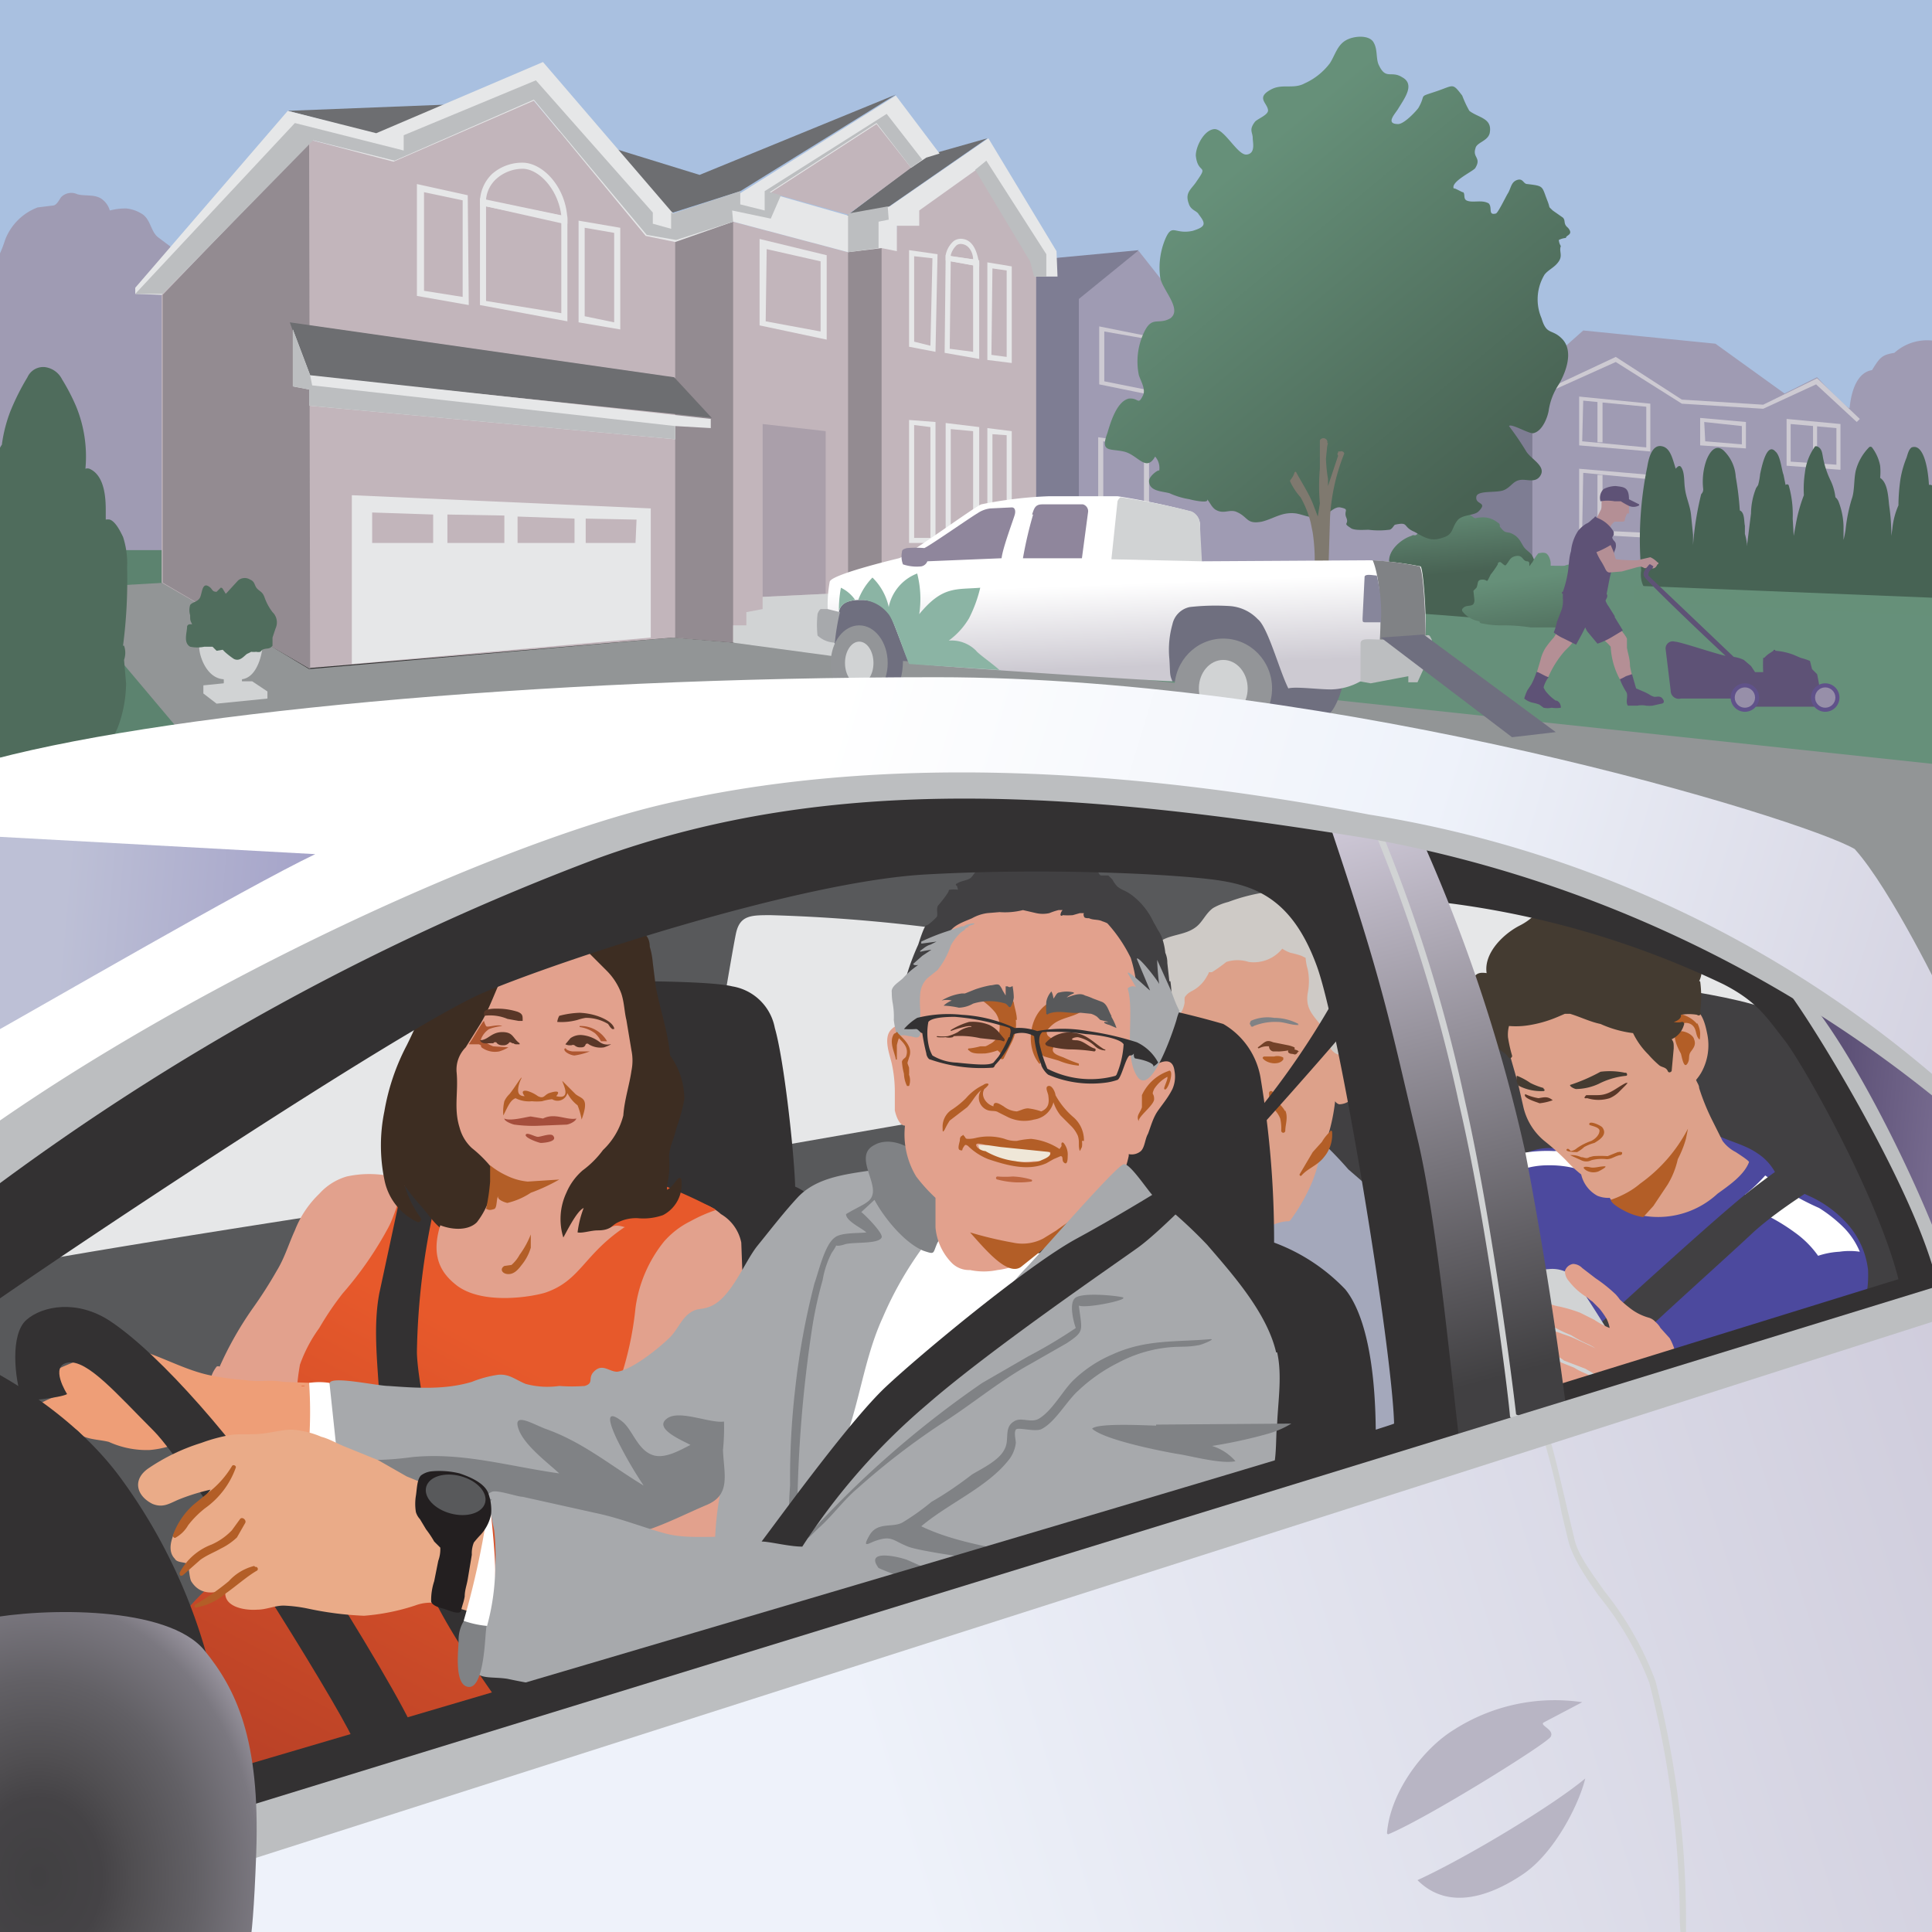 <svg viewBox="0 0 190 190" xmlns="http://www.w3.org/2000/svg" xmlns:xlink="http://www.w3.org/1999/xlink"><rect x="0" y="0" width="190" height="190" fill="#333333" stroke="none"/><clipPath id="b"><path d="M0 0h190v190H0z"/></clipPath><linearGradient id="a" gradientUnits="userSpaceOnUse" x1="143.2" x2="143.8" y1="49.4" y2="56.3"><stop offset="0" stop-color="#669079"/><stop offset="1" stop-color="#486253"/></linearGradient><linearGradient id="c" x1="149.7" x2="150.9" xlink:href="#a" y1="56.8" y2="65.2"/><linearGradient id="d" x1="119.4" x2="144.7" xlink:href="#a" y1="18.3" y2="48.7"/><linearGradient id="e" gradientUnits="userSpaceOnUse" x1="111" x2="110.7" y1="65.6" y2="57.4"><stop offset="0" stop-color="#cdcad2"/><stop offset="1" stop-color="#fff"/></linearGradient><linearGradient id="f" gradientUnits="userSpaceOnUse" x1="27.4" x2="51.5" y1="180.1" y2="134.1"><stop offset="0" stop-color="#b53f26"/><stop offset="1" stop-color="#e7592b"/></linearGradient><linearGradient id="g" gradientUnits="userSpaceOnUse" x1="238.6" x2="91.4" y1="145.2" y2="191.5"><stop offset="0" stop-color="#c4bfd1"/><stop offset="1" stop-color="#eef2fa"/></linearGradient><linearGradient id="h" gradientUnits="userSpaceOnUse" x1="217" x2="75" y1="135.8" y2="92.6"><stop offset="0" stop-color="#c4bfd1"/><stop offset=".6" stop-color="#eef2fa"/><stop offset="1" stop-color="#fff"/></linearGradient><linearGradient id="i" gradientUnits="userSpaceOnUse" x1="195.5" x2="180.8" y1="112.3" y2="111"><stop offset="0" stop-color="#83779a"/><stop offset="1" stop-color="#5d5177"/></linearGradient><linearGradient id="j" gradientUnits="userSpaceOnUse" x1="148.9" x2="134.3" y1="135.1" y2="80.9"><stop offset="0" stop-color="#414042"/><stop offset="1" stop-color="#cdc7d6"/></linearGradient><linearGradient id="k" gradientUnits="userSpaceOnUse" x1="36.8" x2="5.9" y1="95.3" y2="92.5"><stop offset="0" stop-color="#9e9bc5"/><stop offset="1" stop-color="#bdc0d6"/></linearGradient><radialGradient id="l" cx="4.5" cy="184.6" gradientTransform="matrix(.02 1 -.8 .016 151.4 177.1)" gradientUnits="userSpaceOnUse" r="38.6"><stop offset="0" stop-color="#414042"/><stop offset=".2" stop-color="#454346"/><stop offset=".3" stop-color="#504e51"/><stop offset=".5" stop-color="#626065"/><stop offset=".7" stop-color="#7b7880"/><stop offset=".8" stop-color="#9d98a3"/><stop offset="1" stop-color="#c4bfcd"/><stop offset="1" stop-color="#cdc7d6"/></radialGradient><g clip-path="url(#b)"><path d="M-1-2.5h192.5v46.6H-1z" fill="#a9c0e0"/><path d="M21.5 55.2a6.2 6.2 0 01-1.4-3.3 18.8 18.8 0 01-.3-3.7 18.6 18.6 0 00-.2-3 24.8 24.8 0 01-.2-3.9 76.5 76.5 0 00-.4-7.7 18.2 18.2 0 00-.5-3.8 3.6 3.6 0 00-.6-1 1.3 1.3 0 00-.5-.4 2.1 2.1 0 00.4-.9 3.2 3.2 0 00-.3-1.8 6.4 6.4 0 00-.8-1.5l-1.2-.9c-.7-.6-.7-1.8-1.6-2.3a3.5 3.5 0 00-1.5-.5 6.2 6.2 0 00-1.6.2 2.1 2.1 0 00-.9-1.2c-.7-.4-1.6-.2-2.3-.4a1.4 1.4 0 00-1.6.3c-.2.3-.4.7-.7.8l-1.6.2a5.5 5.5 0 00-3.2 3.2 11.7 11.7 0 01-1 2.3 2.5 2.5 0 00-.6 1.3 3.2 3.2 0 00-.4 1.2l-.2 3.6-.1 4.2a21.4 21.4 0 01-.1 2.3 2.9 2.9 0 000 1 10.2 10.2 0 010 2l-.1 1.3.1 1.7-.1 2V53a6 6 0 01-.3-.7 3.5 3.5 0 00-1-1.2.2.2 0 00-.2.3 2.9 2.9 0 01.8 1.4 1.7 1.7 0 00.4.8 2 2 0 00.2.2 4 4 0 000 .5.5.5 0 00.7.3 2.7 2.7 0 00.3.3h-1a.4.4 0 000 .8l2 .1a.8.8 0 00.4.2.4.4 0 00.3-.1h1.9a5 5 0 001.3.1l1.4-.1H8a8.7 8.7 0 001.2.2c1.9-.2 3.7.2 5.5.2H18l3-.1a.6.6 0 00.5-1zM100.3 25.7l11.7-1 5.6 7.1 32.7 5.5 5.4-4.8 13 1.3 6.8 4.9 3.2-1.6s3.2 3.4 3.2 3c.2-2 .9-3.5 2.2-3.7.8-1.3 1-1.5 2.2-1.7a4.8 4.8 0 014.7-1c1 .5 0 23.6 0 23.6h-90.7z" fill="#9f9bb3"/><path d="M141 37h9.7v18.7H141zM112 24.6l-11.7 1.1.2 24.2 5.6.4V29.4z" fill="#7e7d93"/><path d="M113 38.8l-4.9-1v-5.7l5 1zm-4.4-1.3l4 .8v-5l-4-.7zM113 50.7l-5-1V43l5 .7zm-4.5-1.3l4 .7V44l-4-.6zM182.6 41.5l-4-3.7-5.2 2.4-8-.5-6.5-4.1-8 3.6-.1-.3 8.1-3.8 6.5 4.2 8 .5 5.3-2.6 4.2 4z" fill="#cdcad2"/><path d="M162.3 44.4l-7-.6V39l7 .7zm-6.7-1l6.3.6v-4l-6.2-.6z" fill="#cdcad2"/><path d="M157.1 39.5h.5v4h-.5zM162.3 52.9l-7-.4v-6.4l7 .6zm-6.7-.8l6.3.3v-5.3l-6.2-.6z" fill="#cdcad2"/><path d="M157.1 46.7h.5v5.5h-.5zM181 46.2l-5.3-.4v-4.6l5.3.5zm-4.9-.8l4.5.3v-3.6l-4.5-.4z" fill="#cdcad2"/><path d="M178.3 41.7h.4v4h-.4zM171.7 44.1l-4.5-.3v-2.7l4.5.4zm-4-.7l3.6.3v-1.8l-3.7-.4z" fill="#cdcad2"/><path d="M100.3 25.7l11.7-1 5.6 7.1 32.7 5.5 5.4-4.8 13 1.3 6.8 5 3.2-1.5 3.2 2.8c.2-2 .9-3.5 2.2-3.8.8-1.2 1-1.4 2.2-1.7a4.8 4.8 0 014.7-1c1 .6 0 23.7 0 23.7h-90.7z" fill="none"/><path d="M-2 54.1h22.4v3.4s-12.5 1-14 .9c7 4.2 55.7 45.8 63.5 55.6-17.4 5.2-72.1 13-72.1 13z" fill="#5c836f"/><path d="M71.2 56.7c5.2 0-7 0 9.7-.9s102.5 0 110.8.5c.6 11.8.2 19.2.2 19.2-4.3-.4-63.9-6.3-70.6-6.8-6.2-.5-51.6-6.5-51.6-6.5z" fill="#66907a"/><path d="M5.9 57.9l10.4-.6 14.1 8.5 35.8-3.1 6 .5 3.5-.3 115.1 12.3.9 26.6-135 16.4z" fill="#929596"/><path d="M28.3 10.9l17.8-.7 22.7 7 19.3-7.9-15.3 9.5-6.6 2.1zM83.3 21.2l7.8-5.9 6-1.7-9.8 6.8z" fill="#6d6e71"/><path d="M15.9 57.3V29l14.8-15.2 8 2 13.7-6 11.1 13.3 2.9.5 5.7-1.8 11.3 3 3.3-.5 1.4.3.1-2.5 8.2-6 5.5 9v36.1l-29.3 2-6.4-.5-35.8 3z" fill="#c2b5bb"/><path d="M30.4 14L16 29v28.3l14.5 8.5zM66.4 62.7l5.7.5V21.8l-5.7 1.8zM86.7 24.3l-3.3.4v37h3.3z" fill="#938b91"/><path d="M90 16.2l-6.6 4.9-8.2-2.3s11-7.6 11-7.3 3.7 4.7 3.7 4.7z" fill="#c2b5bb"/><path d="M30.4 37L70 41.1l-3.7-4-37.8-5.4z" fill="#6d6e71"/><path d="M28.8 38v-5.6l1.7 4.5 39.4 4.3v.9l-3.5-.2v1.3l-36-3.3v-1.6z" fill="#e6e7e8"/><path d="M28.8 38v-5.6l1.7 4.5.2 1 35.7 4v1.3l-36-3.3v-1.6z" fill="#bcbec0"/><path d="M30.7 13.8L15.9 29l-2.6-.1v-.6l15-17.4 8.7 2.2 16.4-7L66.2 21l6.6-2 15.3-9.6 4.3 5.7-1.3.4-1.5 1-3.4-4.3-10.5 6.8 7.7 2.2 4.1-.9 9.7-6.7 6.7 11.1.1 2.5h-2.2l-.4-1.5-5.4-9-5.6 4v1.5h-2.2v2.5l-1.5-.3-3.3.4-11.3-3-5.7 2-2.9-.6-11-13.3-13.8 6z" fill="#e6e7e8"/><path d="M72 20.7l3.8.8 1-2.3-1.1-.3 10.5-6.8 3.4 4.4 1.1-.8-3.5-4.5-12 7.6v1.9l-2.4-.6v-1.3L66.2 21l-.2-.1v1.6l-1.8-.5v-1.1l-11.5-13-13 5.4v1.5L29 12.1 13.3 28.9H16l14.8-15.1 8 2 13.7-6 11.1 13.3 2.9.5 5.6-1.8zM87.3 20.3l-3.9.7v3.8l3-.4v-2.6l1-.2zM102.9 25L97 15.8l-1.1.9 5.4 9 .4 1.5h1.2z" fill="#bcbec0"/><path d="M30.7 13.8L15.9 29l-2.6-.1v-.6l15-17.4 8.7 2.2 16.4-7L66.2 21l6.6-2 15.3-9.6 4.4 6-2.5 1.6-3.8-4.8-10.5 6.8 7.7 2.3 4.2-.8 9.4-6.7 7.3 11.8.1 1.7-2.6-.1v-2l-5.4-9-6 4.5v1.5h-2.2v2.5l-1.5-.3-3.3.5-11.3-3-5.7 1.8-2.9-.5-11-13.3-13.8 6z" fill="none"/><path d="M41.3 28.9V18.5l4.5 1v10.1zM51.5 16.3a3.7 3.7 0 00-4 3.6v10l8 1.3v-9.6c-.1-2.9-2.2-5.2-4-5.3zM57.2 22v9.4l3.5.6v-9.4zM75 24v7.8l6 1.2v-7.5zM89.7 41.6v11.6h2V41.8zM93.2 41.9v11.3H96v-11zM97.4 42.4v9.2l1.9-1v-8zM89.7 24.9v9l2 .4.2-9zM97.4 26.1v9l1.8.3v-9zM94.6 23.7c-1.1-.1-1.4 1.7-1.4 1.7v9.1l2.8.5v-9.1s-.1-2-1.4-2.2z" fill="none"/><path d="M75 58.7v-17l6.2.7v16z" fill="#aa9faa"/><g fill="#e6e7e8"><path d="M61 32.4l-4.1-.7v-10l4.1.7zm-3.5-1.3l2.9.6v-8.8l-2.9-.5zM55.8 31.6L47.2 30V19.5l8.6 1.8zm-8-2l7.4 1.2v-9l-7.4-1.5zM96.3 26.2l-3.3-.6v-.5a2.4 2.4 0 01.8-1.4 1.2 1.2 0 01.9-.2c1.4.2 1.5 2.3 1.6 2.3zm-2.8-1l2.2.3c0-.5-.3-1.4-1.1-1.5a.7.7 0 00-.5.1 2 2 0 00-.6 1zM99.5 35.7l-2.4-.3v-9.6l2.4.4zm-2-.8l1.5.2v-8.5l-1.4-.2z"/><path d="M96.3 35.3l-3.4-.6.1-9.6 3.3.5zm-2.9-1l2.3.3v-8.5l-2.2-.4zM92 34.6l-2.6-.5v-9.5l2.8.4zm-2.1-1l1.6.4.2-8.6-1.8-.2zM97.1 52v-9.9l2.4.3v8.4zm.5-9.3v8.5l1.4-.7v-7.7zM96.3 53.4H93V41.6l3.3.4zm-2.8-.5h2.2V42.4l-2.2-.2zM92 53.4h-2.6V41.3l2.6.2zm-2.1-.5h1.6V42l-1.6-.2zM81.3 33.4L74.7 32v-8.5l6.6 1.6zm-6-1.8l5.4 1v-6.9l-5.3-1.2zM55.8 22h-.4l-8-1.8h-.2v-.3a3.9 3.9 0 011.2-2.8 4.5 4.5 0 013.1-1.1c2 .1 4.2 2.5 4.3 5.6zm-8-2.3l7.4 1.5c-.3-2.5-2.1-4.5-3.7-4.6a3.9 3.9 0 00-2.7 1 3.1 3.1 0 00-1 2zM46.1 30l-5.1-.9v-11l5 1.1zm-4.4-1.4l3.8.6v-9.5l-3.8-.8z"/></g><path d="M72.1 63.2v-1.7h1.3v-1.3l1.6-.3v-1.2l8.3-.4 2.3 2.5-.2 4.2z" fill="#d1d3d4"/><path d="M34.6 48.7v16.6L64 62.7V50zm8 4.7h-6v-3l6 .2zm7 0H44v-2.8l5.6.1zm6.9 0h-5.6v-2.6l5.6.2zm6 0h-4.9V51l5 .1z" fill="#e6e7e8"/><path d="M150.8 54.9c-.2-.6-.7-.7-1-1.2s-.5-1-1.3-1.3c-.5-.1-.5 0-1-.6 0-.2 0-.3-.2-.4a2.3 2.3 0 00-1.8-.5c-.5 0-.3.2-.7-.1a2 2 0 00-.8-.4 1.2 1.2 0 00-.7 0l-.3.3a.8.8 0 01-.7.3.7.7 0 01-.8 0 2.3 2.3 0 00-1.7.6 1.4 1.4 0 00-.4.6v.3c-.3.3-.3 0-.6.2-1 .3-2.6 1.6-2.1 3a.2.2 0 00-.2 0 3 3 0 00.1 2 9.2 9.2 0 01.5 1.5c0 .3 0 .7.3 1s1.2 0 1.7.1l2.8.2 2.5.2a26.3 26.3 0 013-.1 2.3 2.3 0 003-1.7c.7-1.4 1.1-2.6.4-4z" fill="url(#a)"/><path d="M24.8 67h-1a1 1 0 010-.2c1.6-.2 2-2.8 2-3.1a.2.2 0 00-.2-.2h-6c-.1.7.6 3.2 2.4 3.3a2 2 0 010 .4l-2 .2v.8l1.3 1 5-.5V68z" fill="#d1d3d4"/><path d="M26.8 60.2a5.2 5.2 0 01-.8-1.5c-.2-.5-.4-.5-.7-.8s-.2-.7-.7-.9a1 1 0 00-1.2.1l-1.1 1.2a.7.7 0 00-.1.1l-.3-.5a.2.2 0 00-.2-.1l-.4.4c-.1 0-.1 0 0 0-.4 0-.4-.2-.6-.4-.8-.7-.8.4-1 .9s-.8.5-1 .8a1.7 1.7 0 000 1c0 .5 0 .5.2.9h.1a2.4 2.4 0 00-.4 0 .3.3 0 00-.2.2c0 .6-.4 1.6.3 2a3.4 3.4 0 001.4 0h.8l.4.4.6-.1.2.2a7.5 7.5 0 00.9.7c.6.3 1-.3 1.3-.5a3.5 3.5 0 00.4-.2 1.9 1.9 0 00.5 0 .8.8 0 00.4 0l.2-.2s-.1 0 0 0c.4-.2.7 0 1-.4v-.8l.3-.9a1.4 1.4 0 00-.3-1.6z" fill="#506d5d"/><path d="M156.6 60.5a1.3 1.3 0 00-1.1-.6h-.1a4.4 4.4 0 001-1c0-.2 0-.5-.3-.4s-.8.3-1 .2.3-.5.4-.6.3-.2.3-.4a.2.2 0 000-.3c-.4-.2-1.2 0-1.3-.3-.3-.4.5-.6.5-1 0-1-1.1-.5-1.5-.3s-.7.4-1 0v-.4c0-.3-.2-.9-.5-1s-.5 0-.7 0a4.4 4.4 0 00-.6.9c-.3.3-.3.6-.3.1a.2.2 0 00-.2-.2c-.5 0-.4-.7-1.2-.5-.4.1-.5.3-.7.6-.3.4-.2.4-.7 0a.2.2 0 00-.3.2 8.8 8.8 0 01-.7 1c-.5 1-.2.5-.8.5s-.4.4-.6.8l-.3.3.1.9c0 .9-.8.3-1.2.9a.3.3 0 000 .2 2.6 2.6 0 001.7 1 .2.2 0 00.2.2 9.2 9.2 0 002.1.2 16.6 16.6 0 012.7.2h2.9a1.8 1.8 0 00.5.2 10.4 10.4 0 001.8-.6 1.8 1.8 0 00.9-.5.3.3 0 000-.3z" fill="url(#c)"/><path d="M190.7 54.6a18.7 18.7 0 000-3.4l-.3-2.7c0-.3 0-.7-.5-.8a.2.2 0 00-.2 0c-.1-1.9-.6-4.1-1.7-3.7-.3.2-.4.7-.5 1a10 10 0 00-.6 2.1 18.9 18.9 0 00-.2 2.6 7.5 7.5 0 00-.6 2.3l-.1.7v-.1a20 20 0 00-.2-2.8c-.1-.7-.1-2.3-.9-2.8a6.3 6.3 0 000-1.2 4.3 4.3 0 00-.8-1.8.2.2 0 00-.3 0 5.1 5.1 0 00-1.3 2.3c-.2.9-.1 2-.4 2.8a15.8 15.8 0 00-.6 3 10.4 10.4 0 01-.2 1v-1.3a7.2 7.2 0 00-.5-2.5 1.1 1.1 0 00-.3-.4 5.2 5.2 0 00-.5-1.7 9 9 0 01-.7-2.1c-.1-.5-.1-1-.6-1.2a.3.3 0 00-.2 0 5.5 5.5 0 00-1 2.6 10.7 10.7 0 00-.1 2.2 15.3 15.3 0 00-.8 2.9l-.2 1.1-.1-1.7a10.4 10.4 0 00-.4-3.3.2.2 0 00-.3 0l-.2-1c-.2-.5-.3-1.9-.8-2.3-.9-1-1.4 1.8-1.5 2.2a6.6 6.6 0 01-.2 1.1l-.2.3a6.9 6.9 0 00-.5 2.5l-.4 3.2a.8.8 0 010-.2 6.3 6.3 0 00-.2-1v-.8c-.1-.4 0-1.3-.5-1.5a30 30 0 00-.4-3.3 3.9 3.9 0 00-1.2-2.6c-.8-.7-1.4.2-1.7 1a6.4 6.4 0 00-.3 2.8c0 .1 0 .3-.2.5a30.3 30.3 0 00-.8 5v-1l-.2-2c-.1-.9-.5-1.7-.6-2.6-.1-.6 0-1.6-.4-2.1a.2.2 0 00-.3 0 .7.7 0 00-.2.2c-.3-.9-.5-2-1.3-2.2-1.1-.3-1.4 1.4-1.5 2a35.4 35.4 0 00-.6 10.2 2.6 2.6 0 00.2 1.5c.2.4.4.3.9.4a47.7 47.7 0 004.8.2c3 0 6.1.4 9.2.4l5.1.2 5.5.2h2.5c.3 0 .7.1 1-.2s0-1.1 0-1.5a7.4 7.4 0 01.2-2.4.2.2 0 000-.2z" fill="#476354"/><path d="M160.7 57.6l29.8 1.2v1.8l-29.8-1.5z" fill="#669079"/><path d="M154 61.6a.3.3 0 00-.2-.3.1.1 0 00-.3 0 6 6 0 01-.7 1.4 10.4 10.4 0 00-.8 1 4 4 0 00-.5 1.2l-.5 1.7a.2.2 0 00.1.2c.8.3.8.5 1.2-.3a9.8 9.8 0 011.6-2.5c.5-.5 1.2-1.1 1.1-1.9 0-.4-.9-.9-1-.4zM160.7 67.1a12.8 12.8 0 01-.4-1.6c0-.7-.2-1.2-.3-1.8v-.9a3.3 3.3 0 00-.4-.6l-.5-.8c-.2-.2-1.7 1-1.7 1.1a1.2 1.2 0 00.1.2 3 3 0 00.3.3 4.4 4.4 0 01.6.6 7.5 7.5 0 001.4 4 .1.1 0 00.1 0 .5.5 0 00.8 0c.2-.1 0-.3 0-.5zM160.3 49.7l-.2-.5-1.3-.2a5.8 5.8 0 00-1.2 0c-.2.4 0 .9-.2 1.2l-.4.8a8 8 0 001.3 1c0-.2.3-.6.5-.7h.8c.2 0 .2-.2.2-.3l.2-.5h.2v-.3-.5z" fill="#b48f95"/><path d="M158.8 60.6l-.5-.8a2.6 2.6 0 00-.2-.3 3.7 3.7 0 01-.2-.4c0-.2.3-.4.1-.7.2-.9.3-1.8.6-2.6a2.9 2.9 0 000-1c0-.4.4-.8.3-1.3 0-.2-.2-.3-.3-.5s0-.2.1-.4v-.3a3.2 3.2 0 00-1.7-1.4.1.1 0 00-.2 0c-.3.2-.5.5-.8.6a3.3 3.3 0 00-.8.7 4.4 4.4 0 00-.7 2c-.2.6-.2 1.3-.3 2a10.8 10.8 0 01-.5 2 .1.1 0 000 .2 4.5 4.5 0 000 .5 2.9 2.9 0 01-.1 1l-.5 1.3a4.7 4.7 0 01-.3 1 4.6 4.6 0 001 .6l1.2.6.6-1.1.3-.6a2.6 2.6 0 00.2.4l1 1.2a7 7 0 001.5-.7l1-.6-.8-1.3z" fill="#5e5276"/><path d="M163 55.3a2.2 2.2 0 00-.7-.5l-1.3.3a18 18 0 01-2.1-.1l-.2-.7-.3-.7a9.4 9.4 0 01-1.4.7 5.2 5.2 0 00.4.8 8 8 0 01.4.7c.1.2.2.5.5.5l1.2-.1 1.8-.5.3.1a.3.3 0 00.4 0l.3-.1.2.2c.3 0 .4-.2.5-.4a.1.1 0 000-.2z" fill="#b48f95"/><path d="M161.2 49.6l-1-.5c0-1.2-.5-1.2-1.3-1.3a2.6 2.6 0 00-1.2.3 1.2 1.2 0 00-.3 1.2 4 4 0 011.4 0h.6a7.2 7.2 0 00.7.4 1.1 1.1 0 001.1 0zM153 68.9a4 4 0 01-.8-.7 1.9 1.9 0 01-.4-.6 2.8 2.8 0 01.5-1c-.4-.1-1.1-.6-1.2-.5a7.3 7.3 0 01-.5 1.2l-.4.6a5 5 0 00-.3.8 2 2 0 00.8.4 3.8 3.8 0 01.7.2l.4.3a1.8 1.8 0 00.8 0 2.8 2.8 0 00.9 0c0-.4-.2-.6-.4-.7zM163.4 68.6c-.3-.2-.6 0-.8-.1a1.6 1.6 0 01-.4-.2 5.5 5.5 0 00-.6-.3l-.7-.3-.4-1.4-.6.2a4 4 0 01-.6.3 7.6 7.6 0 00.6 1.2c.3.4-.1 1 .2 1.4H161a2.3 2.3 0 01.9 0 3.8 3.8 0 00.6 0l.9-.2a.3.3 0 00.2-.1c.1-.2-.1-.4-.2-.5zM179.1 69a20.1 20.1 0 00-.4-2.7l-.5-.5-.2-.8a6.1 6.1 0 00-.9-.3l-.7-.3a6.3 6.3 0 00-1.8-.4.1.1 0 00-.2 0l-.3.2a2.6 2.6 0 00-.4.3 2 2 0 00-.2.2.1.1 0 00-.1 0 12 12 0 000 1.4h-.8l-.4-.6-.7-.6a3.5 3.5 0 00-1-.3l-8.4-8c0-.2 0-.4.4-.7l.1-.2-.3-.2h-.1c-.4.5-.7.8-.5 1.2s5.2 5.2 8 7.8c-1.3-.3-4.5-1.4-5-1.4a.7.7 0 00-.9.7l.5 4.1a.8.8 0 001 .8h5l1.7.8a.1.1 0 00.2 0h6.8a.1.1 0 000-.2l.1-.2z" fill="#5e5276"/><circle cx="179.5" cy="68.6" fill="#60528a" r="1.4"/><circle cx="179.5" cy="68.6" fill="#978fa9" r="1"/><circle cx="171.6" cy="68.6" fill="#60528a" r="1.4"/><circle cx="171.6" cy="68.6" fill="#978fa9" r="1"/><path d="M154.2 22.4c-.5-.4-.2-.7-.5-1l-1-.7c-.5-.5-.2-.1-.5-.9-.6-1.5-.3-1.5-2-1.7-.4 0-.4-.6-1-.4s-.6.8-.9 1.3c-.2.3-1 2-1.2 2-.8.2-.3-.6-.7-1-.7-.4-1.6 0-2.2-.3-.3-.2-.1-.6-.3-.8 0 .1-1.1-.6-.9-.3-.5-.7 2-1.8 2.1-2.1.6-1-.3-1 0-1.9.1-.6 1.2-.7 1.4-1.5.3-1.5-1.1-1.5-2-2.2a11 11 0 01-.7-1.5c-1-1.3-.8-1-2.6-.4s-.9.2-1.7 1.6c-.2.3-1.4 1.6-2 1.6-1.3 0-.3-1 0-1.5.6-1 1.7-2.4.4-3.1-1.1-.7-1.6.3-2.3-1.2-.3-.6-.1-1.5-.5-2.2-.4-.8-2-.7-2.8-.2s-1 1.4-1.5 2.2a6.4 6.4 0 01-2.5 2c-1.1.6-2.2 0-3.3.6-1.5.8-.4 1.3-.3 2 .1.5-1.1.9-1.3 1.2-.6.8-.2 1-.2 1.6 0 .4.3 1.5-.6 1.6s-2.2-2.6-3.2-2.5-1.8 1.7-1.8 2.6c.2 1.9 1.3.8.1 2.5-.5.8-1.2 1.1-.8 2.2.2.7.8.7 1 1.1.7.9.7 1.2-.6 1.6-1.8.4-2-.8-2.7.8a7.3 7.3 0 00-.5 3.8c.2 1.2 2.2 3.1 1 4-1.2.7-1.8-.3-2.6 1.4a6.7 6.7 0 00-.5 4.2c.2.6.7 1.4.4 2-.5 1-.4.2-1.4.3-1.2.3-1.8 2.4-2.1 3.4-.7 1.9.2 1.5 1.6 1.8s2.2 2.1 3.1.5a1.7 1.7 0 01.4 1.4c0-.2-1 .5-1 1 0 1 1.2 1 2 1.2a7.6 7.6 0 002 .6c-.1 0 2 .5 1.7 0 .3.3.4.7.8 1 .8.5 1.3 0 2 .2 1.3.5 1 1.3 2.6 1 1.2-.3 2-1 3.4-.8 1 .2 1.5.6 2.7.2.4-.1 1-.9 1.6-.8 1 .2.3.3.6 1s-.4.5.4 1c.3.3 1.4.2 1.8.2a8 8 0 002 0c.3 0 .5-.5.6-.5 1.4-.3.7.2 1.9.7.9.5 1.6 1 2.7.6 1.2-.3.9-1 1.6-1.8.5-.5 1.6-.4 2-.8 1-1-.4-.6-.2-1.5.2-.6 2-.3 2.7-.6s.9-.9 1.6-1c.6-.1 1.4.3 1.9-.3.8-1-.8-1.7-1.3-2.5a29 29 0 00-1.7-2.5c.2-.3 2 .8 2.4.7.9-.2 1.4-1.6 1.5-2.2a6.3 6.3 0 011-2.6c.7-1.2 1.5-3.3.3-4.5-1-1-1.5-.3-2-2a4.7 4.7 0 01.3-4.3c.4-.5 1-.7 1.4-1.3s0-1 .2-1.5a1.3 1.3 0 01-.2-.6 1.9 1.9 0 01.7-.2c0-.3.8-.3.2-1z" fill="url(#d)"/><path d="M131.8 44.4h-.2v.1a.2.2 0 000 .3l-1 3v-.7a15 15 0 01-.2-2l.1-1c0-.3.2-.7 0-.5a.3.3 0 000-.3.4.4 0 00-.7 0v2.8a19.4 19.4 0 000 3.4l-.2 1.3-.5-1.3c-.4-1-1-1.9-1.6-3a.1.1 0 00-.2 0 2 2 0 01-.4.7.2.2 0 000 .2 6.2 6.2 0 001 1.5 10 10 0 011 2.5l.2 1a18.2 18.2 0 01.1 4.5c0 .7.3 1 1 .8a.3.3 0 00.3-.3.1.1 0 00.1 0l.2-6.5a19.7 19.7 0 011.4-6.3c0-.1-.2-.3-.4-.2z" fill="#7f796f"/><path d="M12.1 63.5a49.8 49.8 0 00.4-7.7 8.4 8.4 0 00-.4-3c-.2-.4-.7-1.5-1.3-1.7a1.1 1.1 0 00-.4 0v-.8c0-1 0-3.5-1.6-4.2a.6.6 0 00-.4 0 13 13 0 00-.9-6.1 20.2 20.2 0 00-1.4-2.7 2.2 2.2 0 00-1.7-1.2 1.7 1.7 0 00-1.7 1A23.5 23.5 0 001 40.5a14.6 14.6 0 00-.8 3.1.4.4 0 000 .1 6.3 6.3 0 00-1 3.2c0 1-.6 1.8-.8 2.8-.3 2-.3 4-.6 6.1a.5.5 0 00-.1 0c-.9.6-.8 2-1 2.6a10.5 10.5 0 000 3.8l.1 1.5c-.8 1.5-.3 3.5 0 5a12.4 12.4 0 003.5 6 .4.4 0 00.5 0 8.3 8.3 0 002.5.1c.7 0 1.4-.2 2-.3a9.5 9.5 0 013.4 0 .7.7 0 00.4 0 .7.7 0 00.3 0 1.4 1.4 0 001-.7 15 15 0 001.2-2.3 12.7 12.7 0 00.8-4.3l-.2-2.3a2.1 2.1 0 000-1.4z" fill="#4f6c5c"/><path d="M82.3 63.6l-.3-.5c0-1.1 0-5 1.3-4.8s42 .7 42 .7l7 7.4s-.7 3.6-2 4.1A179 179 0 01117 69l-.7-1.9-5.8-.6L88.8 65s0 1.9-.6 2.4c-.3.2-1 0-1 0z" fill="#6f6f7f"/><path d="M133.7 67a17.2 17.2 0 010-3.4c0-.4 0-.8.6-.8h3.1l2.8-.3c.4-.1.4 0 .6.4a3.7 3.7 0 01-.4 2l-1 2.2h-.9v-.6l-3.7.7z" fill="#bcbec0"/><path d="M81.4 60a12.7 12.7 0 01.2-2.8c.2-.7 6-2.1 6.8-2.3s7.5-5.1 8.1-5.3a40.7 40.7 0 016.7-.8h6.7a72.1 72.1 0 017.2 1.5 1.4 1.4 0 01.9 1.2c0 .6 0 3.1.2 3.7l16.5-.1a33.6 33.6 0 015 .6c.3.2.6 5.3.5 6.8a21.3 21.3 0 01-4.3.4c-1.3 0-2.1-.2-2.1.4V67a6.1 6.1 0 01-2.9.8c-1.3 0-3.5-.3-4.2-.1-.9-1.8-2-6-3-6.8a4.2 4.2 0 00-2.8-1.3 22.5 22.5 0 00-3.9.1 2.2 2.2 0 00-1.7 1.7 9.2 9.2 0 00-.3 3.4c.1 1.5 0 1.5.3 2.2-1.1 0-25.6-1.6-25.9-1.8-.6-1.4-1.6-4.3-2-5a3.6 3.6 0 00-2.5-1.2c-.9 0-2.2 0-2.4 1.2a2.9 2.9 0 01-1-.2z" fill="url(#e)"/><path d="M98.4 66c-.6-.6-2.2-1.7-2.4-2a3.4 3.4 0 00-2.7-1 7.3 7.3 0 002-2.2 13.3 13.3 0 001.1-3c-2.4.2-3.7-.2-6 2.6a10 10 0 00-.2-4 4.5 4.5 0 00-2.8 3.3 5.7 5.7 0 00-1.6-2.9 6.3 6.3 0 00-1.4 2.2h.5a3.6 3.6 0 012.4 1.3c.6.6 1.5 3.6 2.1 5l9 .6zM84.1 59a3.6 3.6 0 00-1.4-1.2 11.6 11.6 0 00-.2 2.3c.2-.8 1-1 1.6-1.1z" fill="#8bb4a4"/><path d="M118 51.5a1.4 1.4 0 00-.8-1.2 69.7 69.7 0 00-7-1.4.9.9 0 00-.3.4l-.6 5.7 8.9.2-.2-3.7z" fill="#d1d3d4"/><path d="M135 55.1c.9 2.2.8 6.2.7 7.8h.1a21.3 21.3 0 004.4-.4c0-1.5-.2-6.6-.6-6.8a31.8 31.8 0 00-4.6-.6z" fill="#808285"/><path d="M101.5 50.6c.2-.6.3-1 1-1h4a.7.7 0 01.5.8l-.6 4.5h-5.8a40 40 0 011-4.3z" fill="#8f869c"/><path d="M81.3 60a13.6 13.6 0 01.3-2.8c.2-.6 6-2.1 6.8-2.3s7.5-5.1 8.1-5.3a40.7 40.7 0 016.7-.7c2 0 5.6-.2 6.8 0a72.1 72.1 0 017.1 1.4 1.4 1.4 0 01.9 1.2c0 .6 0 3.2.2 3.7l16.5-.1a33.6 33.6 0 015 .6c.3.2.6 5.3.5 6.8a21.3 21.3 0 01-4.3.4c-1.3 0-2.1-.2-2.1.4V67a6.1 6.1 0 01-2.9.8c-1.3 0-3.5-.2-4.2-.1-.9-1.8-2-6-3-6.8a4.2 4.2 0 00-2.8-1.3 22.5 22.5 0 00-3.9.1 1.8 1.8 0 00-1.6 1.7c-.2 1.2-.6 1.6-.3 3.1s0 1.8.2 2.5c-1.1 0-25.6-1.5-25.9-1.8-.6-1.3-1.6-4.3-2-5a3.6 3.6 0 00-2.5-1.2c-.9 0-1.9-.1-2.3 1a4.2 4.2 0 01-1.3 0z" fill="none"/><path d="M91.2 55.2a.8.8 0 01-.6.5 4.2 4.2 0 01-1.8-.2 2.2 2.2 0 01-.1-1.2c0-.2.1-.3.5-.4a10.4 10.4 0 011.7 0c.5-.2 4.8-3.2 5.2-3.4a2.8 2.8 0 011.3-.5l2.1-.1c.3 0 .4.3.3.7s-1.2 3.3-1.3 4.3l-7.3.3z" fill="#8f869c"/><path d="M82.6 60.2a22.9 22.9 0 00-.5 3 2.6 2.6 0 01-1.7-.7 9.5 9.5 0 010-2.1 1 1 0 01.3-.5h.7z" fill="#a7a9ac"/><ellipse cx="84.5" cy="65.2" fill="#939598" rx="2.8" ry="3.7"/><ellipse cx="84.5" cy="65.2" fill="#d1d3d4" rx="1.4" ry="2.1"/><ellipse cx="120.3" cy="67.7" fill="#939598" rx="4.8" ry="4.9"/><ellipse cx="120.3" cy="67.7" fill="#d1d3d4" rx="2.4" ry="2.8"/><path d="M135.4 56.6c-.3 0-1.1-.2-1.2.1l-.2 4.1c0 .4 0 .4.4.4h1.4a15.8 15.8 0 00-.4-4.6z" fill="#87869b"/><path d="M135.8 62.7l4.2-.3 13 9.6-4.3.5z" fill="#6f6f7f"/><path d="M1.8 127.5v-5s38.6-29 54.6-33.4 45.5-5.2 60.2-4.4 21.8.3 33 3.2S170 95 175 99s-57.7 11.9-75.2 14.6-98 14-98 14z" fill="#e6e7e8"/><path d="M-2.4 125.2c9-2.1 58.8-9.5 58.8-9.5l5.9-25.4s17.5-5.5 29-6 33.6 1.1 35.7 1.8 2.7 4.6 2.7 4.6L113 95.6s-13.1-3-17.3-3.8A163.6 163.6 0 0075.8 90c-1.9 0-3 0-3.4 1.7s-3.8 22.4-3.8 22.4l28.1-4.9L70.5 140 15 162.5-2.4 136z" fill="#58595b"/><path d="M129.2 113.3l1-7.3 8-3.9 11 .9 6 11.2-22 4.6z" fill="#414042"/><path d="M64.1 115.7c-.7-2.3-1.4-16.8-1.3-19.2 2.4 0 7.6.1 9.2.5a5.1 5.1 0 014.2 4.1c.9 3.1 1.9 12.2 2 15.6a4.9 4.9 0 012.3 2s-5.5 8.2-5.8 9-2.7 22.6-2.7 22.6l-1.4 2.4-12.6-1.5z" fill="#333132"/><path d="M41 116.7a8.5 8.5 0 00-3-1.1 10.3 10.3 0 00-3.9.1 5.8 5.8 0 00-2.7 1.7A10 10 0 0029 121c-.6 1.3-1 2.7-1.8 4a42.6 42.6 0 01-2.3 3.6 34 34 0 00-3.3 5.8.3.3 0 00-.3 0c-.6.8-.9 1.7 0 2.4s2.7.6 3.9.7 2.9.2 3.8-.6c.4-.4.4-1 .5-1.5a10.6 10.6 0 01.8-2.3 9 9 0 011.4-2.2c.5-.6.8-1.3 1.2-1.9 1-1.4 2.2-2.7 3.3-4a21.9 21.9 0 002-3.6c.4-.6.8-1.3 1-2s1-2 1.7-2.3c.2 0 .3-.3.1-.5zM73 124.9l-.1-2.7a4.2 4.2 0 00-2-2.8 4.8 4.8 0 00-1.7-1c-.6 0-.9.3-1.4.6a12 12 0 00-3.9 3.5 13.2 13.2 0 00-2 4.2 16.8 16.8 0 00-.7 4.3l-.2 2.4c-.2 0-.5.3-.3.5a11.4 11.4 0 010 1.3 19.6 19.6 0 00-.1 2l-.2 4.7.1 2.4v3c0 1.3-.1 3 .6 4s2.2 1.3 3.3 1.4a16.3 16.3 0 002 .2c.7 0 1.3.3 2 .3 1.2.1 1.7-.4 2-1.5a20.4 20.4 0 001-4.2l.6-4.2a18.5 18.5 0 00.1-4.2 32.4 32.4 0 01.2-4.7c0-1.2.1-2.5.3-3.7a27.4 27.4 0 00.5-4v-1.8z" fill="#e2a18d"/><path d="M70.3 118.9a49.4 49.4 0 00-5-2.3 26.7 26.7 0 00-6.5 5 16 16 0 01-6 4.5 11.2 11.2 0 01-7 0 4.5 4.5 0 01-2.4-1.7c-.7-1-.3-2 .1-3.1l.6-1.4c.1-.4.8-1.2.7-1.5-.1-.6-2.5-1.2-3.2-1.5-1-.4-1.1-2.2-1.6-1s-1.2 3.7-1.8 4.8a35 35 0 01-4.5 6.5 29.3 29.3 0 00-2.3 3.4 14.2 14.2 0 00-1.9 3.6 21.8 21.8 0 00-.3 2.4 4.8 4.8 0 01-.2 1c-.1.2-.4.2-.5.5-.4 1.3 1.9 1.5 2.6 1.5A21.5 21.5 0 0129 146a25.2 25.2 0 01-3.7 5.4c-1.6 1.5-3.1 3.2-4.8 4.7a25.7 25.7 0 00-2.2 2.3c-.5.6-1.6 1.6-1.8 2.4s.8 2 1 2.8l1.3 3.4c1 2.3 2 4.5 2.8 6.8l1 3c.1.4.2.7.7.7a8.1 8.1 0 001.4-.7l6.6-2.7c4.4-1.8 9-3 13.5-4.7 2.3-1 4.6-1.6 7-2.3l3-1c.6-.1 3-.7 3-1.4 0-.3-.6-.6-.7-.8a3 3 0 01-.3-1.4 17.2 17.2 0 01.3-3.5 61.8 61.8 0 001-7.4 17.7 17.7 0 00-.8-6.7 18.6 18.6 0 00-1.6-3 6.8 6.8 0 01-.6-1.4 2.6 2.6 0 01-.2-.7c0-.6.1-.5.7-.6 2.2-.5 4.4-1 5.3-3.3a32.4 32.4 0 001.6-7.3 13.2 13.2 0 012.8-6.5 8.4 8.4 0 012.6-2 15 15 0 012.5-1.1z" fill="url(#f)"/><path d="M37.3 137.2c-.2-3.4-.6-6.8 0-10l2-9.3c.3-1.3 1-1.8 1.3-3a15.7 15.7 0 012.2 3.4A70.2 70.2 0 0041 133c.1 4.7 4.2 21.4 5.3 23.2s5 8 5.8 8.9a5.6 5.6 0 011 1.9l-3.5 1.2c-1.2-1.8-6.2-8.5-7.9-13.2s-3.9-12.2-4.3-17.8z" fill="#333132"/><path d="M67.3 108.1a7.3 7.3 0 00-1.4-4.3c-.2-2.3-1-4.6-1.4-6.7l-.3-2.4a7.7 7.7 0 00-.3-1.6c0-.7-.3-1.3-1-1.5a6 6 0 00-.9 0 6 6 0 01-1.2-.3c-.4 0-.8-.2-1.2 0-2.2-.7-4.9-.1-7 .5l-4 1.1a13.1 13.1 0 00-3.7 1.3 6.7 6.7 0 00-2.2 2 6.5 6.5 0 00-.7 1.4 5 5 0 000 .6 48 48 0 01-2 4.6 21.9 21.9 0 00-2.2 6.5 16.7 16.7 0 000 6.7 5.8 5.8 0 003.3 4.2c.2 0 .4-.2.3-.4a10 10 0 01-1.6-3.2 21 21 0 001.6 2c.9 1 1.6 2.3 2.9 2.7.9.3 2.5.6 3.3 0a.3.3 0 00.2-.2c-.5-1.3.5-2.4 1-3.5a6.6 6.6 0 00.5-3.1 4.1 4.1 0 00-1.2-2.5l-1-.7a5.5 5.5 0 01-1-2.1c-.5-1.2.2-3 .6-4l1.2-3.2c.4-.9 1-1.5 1.5-2.4.7-1.2 1-3 2.4-3.6l1.5-.4L55 95a2.8 2.8 0 012.4.6 3.7 3.7 0 011.6 1.7 16.4 16.4 0 011 3 16.3 16.3 0 01-.2 4.2c-.2 2.6.2 5.7-2 7.6a14 14 0 00-2.1 1.8 9 9 0 00-1.4 2.5c-.5 1.5-1 5 1 5.7a1.4 1.4 0 001-.1c.5-.2 0-.3.7-.2l.7.2c1.2.2 1.6-.3 2.2-1.1a2.9 2.9 0 01.7-.6 4 4 0 012.1-.5 5.8 5.8 0 002.5-.3A3.4 3.4 0 0067 116c0-.2-.3-.2-.4 0-.4.5-.6.8-1 1v-.4a9.4 9.4 0 00.2-2.8c0-1 .5-1.8.7-2.8a18.2 18.2 0 00.8-2.9z" fill="#3d2d22"/><path d="M61.5 120.7c-1.6-.5-1.1.3-2.7.3-.7 0-1.5.3-2 .2a10.2 10.2 0 01.6-2.4c-.7.3-1.7 2.4-2 2.9a6.1 6.1 0 01.3-4.4 6 6 0 011.6-2.2 9.4 9.4 0 002-2 7.1 7.1 0 002-3.4c.1-1.5.6-3 .8-4.4a5 5 0 000-2l-.5-3c-.2-.8-.2-1.7-.5-2.6a6.2 6.2 0 00-1.4-2.2l-1.9-1.9c-.6-.7-3.2 0-4 0-.4 0-3.7 1-4 1.7-1 1.8-1.5 3.6-2.5 5.3l-1.5 2.4a3.1 3.1 0 00-.9 2.4c.2 2-.3 3.6.3 5.5a4.2 4.2 0 001.2 2 12.4 12.4 0 012 2 9.6 9.6 0 010 2 7.9 7.9 0 01-1.5 3.3c-.8.8-2.3.8-3.6.3-1 3.2.2 4.8 1.6 5.9 2.6 2 7.6 1.1 8.8.7 3.4-1.2 3.7-3.7 7.7-6.4z" fill="#e2a18d"/><path d="M60 102.7a1.3 1.3 0 01-1-.2 3.4 3.4 0 00-1.7-.7 1.7 1.7 0 00-1.2.3l-.5.6a1 1 0 00.4.1h.2a.3.3 0 01.3 0 .8.8 0 00.6.2c.2 0 .4 0 .5-.3a.2.2 0 01.3 0 2.2 2.2 0 001.5.3 4.2 4.2 0 00.7-.3z" fill="#593728"/><path d="M47.3 102.3v-.1a2.1 2.1 0 01.8-1 5.2 5.2 0 011.3-.3c-.6-.2-1.5.2-1.6 0a1.7 1.7 0 01-.2-.5c-.2.1-1 1.6-1.5 2.3h1l.2.1c0 .1 0 .2.2.3a2.2 2.2 0 001.6.3 4 4 0 00.9-.4l-1.5-.1a4 4 0 01-.6-.3h.2c-.3 0-.6 0-.8-.3z" fill="#ae5731"/><path d="M51.1 102.6c-.7-.5-.6-1.1-1.7-1.1s-1.4.8-2.2.8c.2.4.6.3 1 .3a2 2 0 01.3 0 .7.7 0 00.1-.1h.1a.2.2 0 01.1 0c.2.3.5.3.7.3a.7.7 0 00.6-.3.2.2 0 01.1 0l.2.1a.3.3 0 00.1 0 .4.4 0 00.3.1s.4 0 .3 0z" fill="#593728"/><path d="M57 101a3.4 3.4 0 011.5.6 2.6 2.6 0 01.6.8h.6a3 3 0 00-2.7-1.5z" fill="#ae5731"/><path d="M57.2 110.1c.8-2.2 0-2-.6-2.5l-1.3-1.3c0 .2 1 1.9-.6 1.5.6-.7-.4-.4-.7-.3-.5.2-.5.6-1.1.3a3.4 3.4 0 00-1-.5c-.4-.1-.7 0-.3.5-.7 0-.7-.5-.6-1a3.4 3.4 0 01.3-.8c0-.2-.7 1-1.2 1.6a2.3 2.3 0 00-.5.7 4.4 4.4 0 00-.1 1.4c.5-1 .7-1.5 1.2-1.7a2.9 2.9 0 001.6.3 5.3 5.3 0 001 0 5.3 5.3 0 011-.2 1 1 0 001.5-.6 3.5 3.5 0 001 1.2 7.2 7.2 0 01.4 1.4z" fill="#b35e27"/><path d="M56.7 110c-1 .2-2.1-.6-3.3 0l-1.2-.2c-.3 0-2 .5-2.6.2 0 .3.9.6 1 .6a13.6 13.6 0 002.6.1l2.5-.1c.2 0 1-.3 1-.7zM54.4 111.7c-.2-.3-1.2.1-1.5.1s-1.1-.5-1.2-.2 1.3.8 1.5.8 1.7-.1 1.2-.7z" fill="#a54e3c"/><path d="M55 116l-3.1.2a5.9 5.9 0 01-2.1-.6 7.6 7.6 0 01-1.6-1v1.6a20 20 0 01-.4 2.7c.2 0 .2.2.8 0 .3-.1.2-1 .4-1.3-.2.4.8.7.9.7a7.1 7.1 0 002.3-1A17.7 17.7 0 0055 116zM52.2 121.4a8.8 8.8 0 01-1.1 2 3.6 3.6 0 01-.8 1l-.7.1c-.5.3-.2.8.4.8s1-.5 1.3-.9a4.8 4.8 0 00.9-1.7v-1.3z" fill="#b35e27"/><path d="M60.4 101.1c-.2-.6-1.1-1-1.7-1.2a6.4 6.4 0 00-1.7-.3 8.9 8.9 0 00-2 .3 1.7 1.7 0 00-.2.6 6 6 0 002-.2 4.8 4.8 0 01.8-.2 4.2 4.2 0 012.2.6l.2.3a1 1 0 00.1.1l.1.1h.2zM51.4 100.3c0-.4 0-.6-.5-.8a6.6 6.6 0 00-1.7-.3c-.3 0-1.7-.1-1.6.5v.2a4.4 4.4 0 012.3.3l1.1.2h.4z" fill="#593728"/><path d="M58 103.4h-1.7a1.4 1.4 0 01-.6-.2.1.1 0 00-.2 0c0 .3.7.6 1 .6a6.7 6.7 0 001.5-.4z" fill="#ae5731"/><path d="M137.2 125.5a18.9 18.9 0 00-.7-2.2l-.5-2a29.6 29.6 0 01-.9-4.2.2.2 0 00-.2-.2 10.4 10.4 0 00-.8-.6l-1.5-1.3a36.2 36.2 0 00-2.6-2.7c-.2-.1-.3 0-.3.2a.2.2 0 000 .1 8.2 8.2 0 01-1 2.7l-1.4 2.8a4.1 4.1 0 01-1 1.3c-.3.3-.8.4-1.1.6a2.4 2.4 0 00-.8.9 1.4 1.4 0 000 2.1 7 7 0 002.2.8 5.5 5.5 0 012 1.2 11.1 11.1 0 013 3.6l1.3 3c.4 1 0 0 0 .1s.1.3.3.2a1 1 0 000-.2.2.2 0 00.2-.1c.2-.5.6 12 .8 11.6.4-1 3-1.1 3.8-1.8.4-.5-1.6-14.5-1.2-15a1.4 1.4 0 00.4-1z" fill="#a4a8bb"/><path d="M132.3 102a13.4 13.4 0 01-.6-1.8 18.9 18.9 0 01-.5-2c-.5-2.5-.5-5.5-3.2-6.5a6.7 6.7 0 00-3.7 0 9.5 9.5 0 00-4.2 1.9l-2.1 1.8a7 7 0 00-1.5 1.4 4 4 0 00-.6 3.4c0 .4.4.5.7.8l2.2 1.8a7.8 7.8 0 011.9 2.6 11.6 11.6 0 011.1 3.2c.4 2.3.5 4.6.7 6.9l.2 3.4a6.7 6.7 0 00.5 2.4c0 .2.2.1.3 0a11.2 11.2 0 011.6-.8 4.2 4.2 0 011.5-.4.3.3 0 00.3-.1 18.3 18.3 0 002.2-3.9 15.5 15.5 0 00.8-2.9 5.3 5.3 0 00.7-1.5 18.5 18.5 0 00.7-3.4.7.7 0 00.4.3 1.8 1.8 0 001.1-.4 2.5 2.5 0 00.7-1.1 6.7 6.7 0 00.7-1.5c.4-1.7-1.2-2.4-1.9-3.6z" fill="#dda18a"/><path d="M127.7 100.7a5.2 5.2 0 00-2.4-.6 4 4 0 00-2.3.3c0 .1-.2.3 0 .4v.1a.2.2 0 00.3 0 5.6 5.6 0 012.3-.4c.7 0 1.3.3 2 .3.1 0 .2 0 0-.1z" fill="#808285"/><path d="M127.7 103.4a.6.6 0 00-.1-.1l-.3-.1a.2.2 0 000-.2 3 3 0 00-.6-.2l-1.5-.3c-.7-.3-.8 0-1.5.5a.1.1 0 00.1.1 1.8 1.8 0 011-.2.5.5 0 00.4.5h.4a2.4 2.4 0 00.3 0 6.5 6.5 0 00.8-.1.2.2 0 000 .2c.2.2.4.1.6.2a.3.3 0 00.3-.2.4.4 0 01.2-.1z" fill="#724128"/><path d="M126.2 104a1.2 1.2 0 00-.9-.1h-1s-.2.1-.1.2c.4.5 1.6.7 2 .1a.1.1 0 000-.1zM126.4 109.3c-.4-.7-1-1-1.2-1.8a.2.2 0 00-.4 0 2.7 2.7 0 00.6 1.7 2.6 2.6 0 01.5.8 4.3 4.3 0 01.1 1.2.2.2 0 00.4 0c0-.6.3-1.3 0-2zM131 111.3a.1.1 0 00-.2 0 4.3 4.3 0 00-.8 1l-.9 1-1.3 2.2c0 .1.1.2.2.1.6-.7 1.6-1 2.2-1.8a3.4 3.4 0 00.8-2.5z" fill="#b35e27"/><path d="M132.3 102a13.4 13.4 0 01-.6-1.8 18.9 18.9 0 01-.5-2c-.5-2.5-.5-5.5-3.2-6.5a6.7 6.7 0 00-3.7 0 9.5 9.5 0 00-4.2 1.9l-2.1 1.8a7 7 0 00-1.5 1.4 4 4 0 00-.6 3.4c0 .4.4.5.7.8l2.2 1.8a7.8 7.8 0 011.9 2.6 11.6 11.6 0 011.1 3.2c.4 2.3.5 4.6.7 6.9l.2 3.4a6.7 6.7 0 00.5 2.4c0 .2.2.1.3 0a11.2 11.2 0 011.6-.8 4.2 4.2 0 011.5-.4.3.3 0 00.3-.1 18.3 18.3 0 002.2-3.9 15.5 15.5 0 00.8-2.9 5.3 5.3 0 00.7-1.5 18.5 18.5 0 00.7-3.4.7.7 0 00.4.3 1.8 1.8 0 001.1-.4 2.5 2.5 0 00.7-1.1 6.7 6.7 0 00.7-1.5c.4-1.7-1.2-2.4-1.9-3.6z" fill="none"/><path d="M133 101.5a9 9 0 01-.5-2.5 18.8 18.8 0 00-1-4.8 17.4 17.4 0 00-.7-1.8l-1-1.6a6 6 0 00-1.5-2.2 4.9 4.9 0 00-3.5-.9 18 18 0 00-4 1 5.8 5.8 0 00-1.5.6c-.7.5-1 1.3-1.6 1.8-1.2 1-2.9.7-4 1.8a2.2 2.2 0 00-.5 1.6 22.5 22.5 0 000 2.5c.2 1.1.7 2.6 2 2.8a.9.9 0 001-.3 2.9 2.9 0 00.3-.9 5.6 5.6 0 010-.5c.3-.5.7-.6 1-.8a3.5 3.5 0 001.2-1.3 2 2 0 00.2-.4 1 1 0 00.3 0 13.8 13.8 0 001.4-1 3.6 3.6 0 012.2 0 3.6 3.6 0 003.3-1.3 4 4 0 00.8.4 9.2 9.2 0 011.1.3l.4.2a5 5 0 00.2 1.1 5.9 5.9 0 010 2.4c-.2 1.4.4 2 1.2 3 .5.8.7 2.7 1.8 3a1 1 0 001-.6.3.3 0 00.3-.2 1.4 1.4 0 00.1-1.3z" fill="#cecac6"/><path d="M103.8 108.6c.2-2.4 3-9.8 3.1-10.6a81.2 81.2 0 0113.4 2.7 7.6 7.6 0 013.7 5.5 96.5 96.5 0 011.3 16 18.6 18.6 0 017 4.6c1.7 2.1 3 6.6 3 14.5-1 1-12 4.1-12 4.1s.5-11.4-1.7-15.4-9.5-9.7-10.9-11.1-6.9-10.3-6.9-10.3z" fill="#333132"/><path d="M164.5 107c-.6-.6.2-8.7.4-9.7 1.7.2 7.7 1.2 9.4 2.2s9 13 10.3 16.2 3.2 10.3 3.2 10.3l-8.4 2.5-13.7-13z" fill="#414042"/><path d="M183.7 124.8a8.2 8.2 0 00-1.9-4.3 11.3 11.3 0 00-3.7-2.8 13.6 13.6 0 01-2.2-1.2l-1.2-1-.3-.5a5.2 5.2 0 00-1.6-1.6c-1.3-.9-3-1.2-4.4-2a.2.2 0 00-.3.4 4.5 4.5 0 01-.5.4 5 5 0 00-.5.4 4.2 4.2 0 01-.6.5h-.4c-2.3.1-4.6.4-7 .4a25.8 25.8 0 01-3.5-.2 21.2 21.2 0 00-3.3-.4 5.5 5.5 0 00-2.6.7 3 3 0 00-1.4 2 12.2 12.2 0 00.4 4.6l1.4 6.1a52 52 0 01.7 6.7l.2 2.9a5 5 0 000 2.3.2.2 0 00.4 0c.6.5 1.5.1 2.1 0l4.3-1.3c2.7-.6 5.3-1.4 7.9-2.2l4.2-1.3 3.7-1.3 4.2-1.5 2-.6a10.5 10.5 0 012.4-.6 2.4 2.4 0 00-.1.5c0 .2.3.2.4 0a7.5 7.5 0 001-2.3 11 11 0 00.2-2.9z" fill="#4c499e"/><path d="M181.4 120.8a13.7 13.7 0 00-2.5-2 26.5 26.5 0 01-2.9-1.5l-2.4-1.7a17.4 17.4 0 01-2 1.9 6.2 6.2 0 002.5 2.2 19.4 19.4 0 012.4 1.5 9.7 9.7 0 012.3 2.3 8 8 0 012.1-.4 6.8 6.8 0 012 0 7.5 7.5 0 00-1.5-2.3zM155 114.7h-.2l-.8-1.3c-.3-.3-.8-.2-1.2-.2a13.9 13.9 0 00-3.1.2h-.1-.1a.1.1 0 000 .2h.1a1 1 0 00.1.7 2.4 2.4 0 00.4.5l-.4.1v.1a8.2 8.2 0 012.5-.4 10.3 10.3 0 012.7.3c.2.1.3-.2.1-.2z" fill="#fff"/><path d="M157 130.5s11-10.1 14.6-13 8-5.6 9.8-7.5a9.3 9.3 0 011.7 3.7c-2.4 1.8-7.7 4.7-10.9 7.7s-11.2 10.1-12.9 12-2.3-3-2.3-3z" fill="#414042"/><path d="M148.4 125.1l4-.3a3.2 3.2 0 012 .5c.6.5 3.8 5.7 3.8 5.7l-.3 4.5-4.9 1.1z" fill="#d1d3d4"/><path d="M164.8 133.2a5.4 5.4 0 00-.6-1.6l-.9-1a2.2 2.2 0 00-.5-.6 1.4 1.4 0 00-.6-.4 5.3 5.3 0 01-1.7-.8 12.4 12.4 0 01-1.2-1 4.7 4.7 0 00-.4-.5 15 15 0 00-2-1.6l-1.3-1a1.3 1.3 0 00-.9-.4 1 1 0 00-.8.7 1.5 1.5 0 00.4 1 6.4 6.4 0 001.8 1.6 4.1 4.1 0 00.5.4l.7.7a7.9 7.9 0 01.7 1 3.3 3.3 0 01.3.9 8 8 0 01-1.5-.8l-1.4-.7a14.6 14.6 0 00-2-.6 5.5 5.5 0 01-.8-.2 2.6 2.6 0 01-.7-.3c-.1 0-.2 0-.1.1a.6.6 0 00.2.2 1 1 0 00-.2.6 2.5 2.5 0 00.1.9c-.1-.1-.2 0-.2 0a13.3 13.3 0 002.8 1.5 12.7 12.7 0 001.7.9 5 5 0 01.7.4l-.4-.2-1.5-.7a10.3 10.3 0 00-1.3-.5 7 7 0 00-1.3-.4.1.1 0 00-.1.2 6.3 6.3 0 01.2 1.2 2.1 2.1 0 000 .6c.3.5 1 .7 1.3 1l2.1.8.7.4s.4.2.3.3-.3 0-.4 0a.1.1 0 00-.1 0l-.4-.2a6.9 6.9 0 01-1.2-.6l-1-.4c-.3-.1-.5-.3-.7-.2a.2.2 0 000 .2 8.6 8.6 0 010 1.3 1.1 1.1 0 00.7 1 5.7 5.7 0 003.3-.2l.6-.1 1-.2 2.3-.8a13.3 13.3 0 002.3-1c.5-.2 1.2-.3 1.4-.8l.2-.1z" fill="#e2a18d"/><path d="M170.7 113.3a3.7 3.7 0 01-1.3-1.1l-1-2a21.7 21.7 0 01-1.3-3.2c0-.3-.2-.5-.3-.8a5.1 5.1 0 00.5-.7 5.5 5.5 0 00.6-3.8c-.2-1-.5-2.3-1.6-2.7a2.2 2.2 0 00-2 .6.5.5 0 00-.2 0 8.4 8.4 0 00-.7.6 3.9 3.9 0 01-2.6.6c-1.4-.2-2.9-1.1-4.3-1.6-2.4-.8-5.9-1.1-7.9.8h-.2c-.6 1-.2 2.7.1 3.8l.8 2.8.5 2.2a6.1 6.1 0 002.2 3.5 23.7 23.7 0 012 1.8 12.4 12.4 0 001.5 1.4 3.2 3.2 0 001.6 2.1 2.8 2.8 0 001.2.2 2.6 2.6 0 001 .9 8 8 0 002 .8 8.6 8.6 0 007.6-2.1c1.1-.8 2.6-1.8 3.1-3.1.1-.1-1-.8-1.3-1z" fill="#dda18a"/><path d="M159.9 106.5c-1 .5-1.6 1.2-2.8 1.2H156c-.4.4 0 .3.1.3a3.7 3.7 0 002.2 0 3 3 0 00.9-.6l.6-.6s.4-.4.2-.3zM152.7 108.2c-.5-.4-.8-.3-1.4-.2a5 5 0 01-1.3-.4c-.3.4 1.2.8 1.4.9a5.3 5.3 0 001.3-.3z" fill="#593728"/><path d="M157.6 110.9c-.1-.2-1.4-.8-1.3-.3 0 .1 1 .2 1 .6s-.4.8-.8 1a5.8 5.8 0 00-1.4.7 1.2 1.2 0 01-.6.3c-.1 0-.2-.3-.4-.2-.3.3.9.3 1 .3a3.2 3.2 0 00.7-.5 4.5 4.5 0 011-.4c.5-.3 1.3-.8.8-1.5zM159.5 113.3h-.1a.2.2 0 00-.2 0 .2.2 0 00-.1 0l-1 .4a10 10 0 00-1.4 0l-.4.1c-.3.2-.5 0-.8 0a2.3 2.3 0 00-1.1-.2l1.1.5a1.1 1.1 0 001 0 4.1 4.1 0 011.5-.1c.5 0 .8-.3 1.3-.4a.2.2 0 00.2-.3zM157.8 114.7c-.5 0-1 .2-1.4.1s-1-.1-.4.3a1.4 1.4 0 001.2.1s1-.5.6-.5zM166 111a15.3 15.3 0 01-4.7 5.4 7.7 7.7 0 01-1.5 1 9.7 9.7 0 01-1.4.6c.1.4 1 .9 1.4 1.1a6 6 0 001.8.6l1-1.1 1.4-2.1a8.3 8.3 0 001-2.5 10.4 10.4 0 00.8-2l.2-1zM166.6 102.2c-.1-.5-1.2-1-1.7-.7s.1 1.6.4 2.1c.1.3.3 1.7.7.9.2-.4 0-.7.3-1.1s.5-.7.3-1.2z" fill="#b35e27"/><path d="M166.9 100.7a3 3 0 00-1.8-1c-.3 0-1 1-.3 1.2l.9-.3a1 1 0 01.7.2c.5.4.3 1 .7 1.4.1.2.1-.6.1-.6a2.3 2.3 0 00-.3-1z" fill="#b35e27"/><path d="M167.1 96.5a2.6 2.6 0 00-.2-2.6c-.7-1-2-1.3-3-1.7a30.9 30.9 0 01-5.2-2.1 12.8 12.8 0 00-3-1.2c-1-.2-1.8-.7-2.8-.4-.7.1-1.5 1-2 1.5a5.9 5.9 0 01-1.4 1c-1.6.8-3.6 2.7-3.3 4.7-.7-.1-1.1 0-1.4.7 0 0-.2 0-.1.2a.1.1 0 000 .2.1.1 0 000 .1l.6 2.9a6.7 6.7 0 00.6 2.3.2.2 0 00.2 0 3.3 3.3 0 00.6.6c.4.3 1.3.8 1.6 1.2a.2.2 0 00.4-.1 14 14 0 01-.4-1.8 3.4 3.4 0 01.1-1.1 8.1 8.1 0 002.1-.1 12 12 0 002.7-.8l.7-.3h.5c1 .3 2 .8 3 1a11 11 0 003.2.9 7.6 7.6 0 001.5 2.1 10 10 0 001 1c.3.3.7.2.9.6.1.3.4.1.4 0l.2-2.2c0-.5 0-.6-.2-.9a2.2 2.2 0 001.2-1.4.2.2 0 00-.2-.3 1.6 1.6 0 01-.8 0c.4-.1.8-.4.7-.7a4.7 4.7 0 011.6 0 .2.2 0 00.3-.3 11.2 11.2 0 000-3zM159.8 105.5a7.2 7.2 0 00-2.4-.1 17.5 17.5 0 01-3 1.3c0 .2.5.4.6.4a5.5 5.5 0 002.2-.5 7.6 7.6 0 012.7-.8c.2 0 .1-.3 0-.3zM151.8 107a7 7 0 01-1.3-.5 6.5 6.5 0 00-1.3-.7c-.1 0-.1.8.2 1a4.8 4.8 0 002.4.5.1.1 0 000-.2z" fill="#443b31"/><path d="M75.8 155.3s5.5-17.5 7.9-24 5-10.3 6.9-12.1 1.1 1.8 4.4 3 9 1.3 10.3.6 2-.4-2.6 5.3-14.6 16.7-18 20.3a53.7 53.7 0 01-8.9 6.9z" fill="#fff"/><path d="M31.4 136.7c0-.3-.1-.6-.5-.7a.2.2 0 00-.2 0l-2.8-.1a8.8 8.8 0 00-1.8-.1 11 11 0 01-2.2-.1 24 24 0 01-3-.4c-2.7-.5-5.1-2-7.8-2.7a3.7 3.7 0 00-1.3-.3 14 14 0 00-2.2.9 25 25 0 00-3.4 1.2c-.7.3-1 .7-.7 1.4a4.7 4.7 0 00.4.8c.3.5.2.5-.3.7a8.6 8.6 0 00-1.6.7.3.3 0 000 .5 12.7 12.7 0 012 1l1.3 1c.5.2.6.6 1 .8.8.3 1.6.3 2.4.5a9 9 0 004 .8 9 9 0 001.7-.3 3 3 0 011.3-.4 5.1 5.1 0 011 .3l4.3 1.6a29.8 29.8 0 014.7 1.6c.9.5 1.4.4 1.8-.5a23.4 23.4 0 001.3-3.7l.4-2a9.1 9.1 0 00.2-2.5zm-1.4-.4a.5.5 0 01-.4 0z" fill="#ee9e77"/><path d="M94 118.5c-.8-.3-1-1.3-1.4-2a9.5 9.5 0 01-.7-1.3c0 .2-.5-1.6 0-1-.7-.7-1.7-.1-2.8.2-3.5 1.1-8 .6-10.6 3.3-1.4 1.5-2.7 3.2-4 4.8s-2.6 5.2-4.7 6c-1 .4-1.3 0-2.3.9-.6.6-1 1.5-1.6 2.1-1 1-3.7 3.2-5.2 3.4-.8 0-1.4-.8-2.2-.1s0 1.2-1 1.5a16.5 16.5 0 01-2.5 0 8.2 8.2 0 01-3.3-.2c-1-.4-1.6-1-2.7-.9a11.1 11.1 0 00-2.6.7c-2.7.8-5.4.6-8.2.4-1 0-5.1-.9-5.7-.4s.3 4.4.3 5.5c.1 1.6-.3 3.6 1.3 4.3 2 .8 4.7.6 6.8 1.3a117.9 117.9 0 0015 3.6 16.2 16.2 0 003.3.6c1.2 0 2.7-1 3.7-1.4 2.8-1.2 5.4-2.5 8.1-3.8a31.4 31.4 0 00-.7 7c0 1 0 1.1 1.4 1.3h2.6a3 3 0 002-.5 7.8 7.8 0 001.7-2.3c1.4-2.2 2.5-4.7 3.8-7 2.6-4.6 2.8-10.1 5-14.9a35 35 0 014-7 28.6 28.6 0 012.5-2.8l1-.7s.3-1-.3-.6z" fill="#a7a9ac"/><path d="M71.2 139.8c-1.4.2-4.4-1.2-5.6-.3-1.4 1 1.6 2.2 2.3 2.6-1 .5-2.5 1.4-3.7 1-1.5-.5-2-2.5-3-3.3-1.8-1.4-1.2.3-.6 1.6a39.8 39.8 0 002.7 4.7c-3.3-2-6-4.3-9.7-5.6-1.3-.5-3.4-1.8-2.5.3.7 1.5 2.7 3 3.9 4.1-5-.7-9.5-2.1-14.5-1.6a29.6 29.6 0 01-6.3.2c-.4 0-2-.4-2.3-.1s.2 1.2.8.7c-1.4 1.1 1.1 3.2 2 3.4a51 51 0 006.3 1c2.7.4 5.3.2 8 .7s5.4 1.4 8.2 1.9c4.7.8 8.3-1.4 12.3-3.1 2.4-1 1.7-3 1.6-5.4a21.7 21.7 0 00.1-2.8zM93.2 118.8c-.2-1.7-1.8-3.7-2.8-5-.9-1.2-3-2-4.4-1.2-2 1 .2 3.5-.2 4.9-.2.8-1.1 1-2.6 1.9 0 .7 1.6 1.4 2 1.8-.8.1-2.5 0-3.1.5-1 .7-1.6 3.4-2 4.5a73 73 0 00-1.9 10.4 76.9 76.9 0 00-.5 9.5 31.9 31.9 0 000 5.2c.4 2.6.7 0 .7-1.3a128.5 128.5 0 011.5-19.6 39.6 39.6 0 011-4.5 9 9 0 01.9-2.7c1.2-1.7-.5-.3 1.2-.8.7-.3 3.4 0 3.7-.7.2-.4-1.7-2.3-2-2.5L86 118c.9 1.7 2.9 4.2 4.8 5 1.2.4.9.3 1.4-.8a6.4 6.4 0 001-3.4z" fill="#808285"/><path d="M94 118.5c-.8-.3-1-1.3-1.4-2a9.5 9.5 0 01-.7-1.3c0 .2-.5-1.6 0-1-.7-.7-1.7-.1-2.8.2-3.5 1.1-8 .6-10.6 3.3-1.4 1.5-2.7 3.2-4 4.8s-2.6 5.2-4.7 6c-1 .4-1.3 0-2.3.9-.6.6-1 1.5-1.6 2.1-1 1-3.7 3.2-5.2 3.4-.8 0-1.4-.8-2.2-.1s0 1.2-1 1.5a16.5 16.5 0 01-2.5 0 8.2 8.2 0 01-3.3-.2c-1-.4-1.6-1-2.7-.9a11.1 11.1 0 00-2.6.7c-2.7.8-5.4.6-8.2.4-1 0-5.1-.9-5.7-.4s.3 4.4.3 5.5c.1 1.6-.3 3.6 1.3 4.3 2 .8 4.7.6 6.8 1.3a117.9 117.9 0 0015 3.6 16.2 16.2 0 003.3.6c1.2 0 2.7-1 3.7-1.4 2.8-1.2 5.4-2.5 8.1-3.8a31.4 31.4 0 00-.7 7c0 1 0 1.1 1.4 1.3h2.6c2 0 2.6-1 3.8-2.7 1.4-2.2 2.4-4.7 3.7-7 2.6-4.6 2.9-10.1 5.1-14.9a35 35 0 014-7 28.6 28.6 0 012.5-2.8l.9-.7s.3-1-.3-.7z" fill="none"/><path d="M30.4 141.7a42.5 42.5 0 000-5.7 6.6 6.6 0 012 0l.7 6.6a7.5 7.5 0 00-2.8-1z" fill="#fff"/><path d="M115.5 105.3c-.2-1.6-1.7-.8-2.7 0l.3-2.6c.2-1.5 0-3 0-4.4a7.2 7.2 0 00-.4-3.1 11.9 11.9 0 00-1.8-2.6 10.2 10.2 0 00-5.5-3.4 12.2 12.2 0 00-3.2-.5l-2-.2a9.7 9.7 0 00-2 0 .2.2 0 00-.2 0 11 11 0 00-2.5.9 6.1 6.1 0 00-1.8 1 14.4 14.4 0 00-2.8 3.6 9.6 9.6 0 00-1.7 4.5v2.9c-.4-.5-.9-.8-1.5-.2-.9.8-.2 2.5 0 3.4a12.9 12.9 0 01.3 2.8v1.8s.3 1.5 1 1.5a8 8 0 001.1 5 16.3 16.3 0 001.9 2.1v2.9a5.7 5.7 0 001.6 3.5 2.4 2.4 0 001.8.7 6.6 6.6 0 002.7 0 7.8 7.8 0 003.6-1.4 9.8 9.8 0 001.4-1.3l1.7-1.4 1.1-1 1-.5a7.5 7.5 0 002.7-2.2 10.3 10.3 0 001.4-3.4.8.8 0 000-.2 1.4 1.4 0 001.2-.3c.4-.4.4-1.2.7-1.7.3-.8.5-1.6 1-2.3s1-1.3 1.4-2.1a3 3 0 00.2-1.8z" fill="#e2a18d"/><path d="M115 96.5l-.2-1.8a2.4 2.4 0 00-.2-1 6.4 6.4 0 00-.3-1.4 3.2 3.2 0 00-.4-.8l-.5-.9a7 7 0 00-2-2.5 4.8 4.8 0 00-.8-.5 3.4 3.4 0 01-.7-.4 3 3 0 01-.5-.7l-.4-.4h-.7c-.2 0-.3-.4-.4-.5a1.2 1.2 0 00-.7-.2h-.5c-.1 0-.2 0-.1-.1a2.8 2.8 0 010-.3.1.1 0 00-.2-.1l-1 .5a.8.8 0 000-.1c.1-.4.1-.3.3-.4a.1.1 0 000-.3 9 9 0 00-1-.2l-.9-.3a3.4 3.4 0 00-1.5 0 3 3 0 00-.7.3 1.2 1.2 0 01-.8.1 5 5 0 00-1.8.2l-1.4.3a4.9 4.9 0 00-1.2.5c-.5.1-.6.5-.9.8s-1 .3-1.4.6a.1.1 0 000 .2l.1.3a.6.6 0 000 .1 2.9 2.9 0 00-.8 0 .1.1 0 00-.1.1c0 .2-.9 1.3-1 1.4-.3.3 0 1-.2 1.2s-.8.8-1 .8-.7 1.6-.8 1.9a23.4 23.4 0 00-1.3 3.6 18.8 18.8 0 00-.4 2 6.5 6.5 0 00.2 2.1c0 .2.1.5.3.6s.5 0 .8.2h.1a1.5 1.5 0 000-.4 6.9 6.9 0 01-.2-1.4 12.8 12.8 0 01.2-1.4c.1-.8.6-3.1 2-3.8a17.7 17.7 0 001.2-2.4c.4-1 1.5-1.3 2.4-1.7a4.2 4.2 0 011.5-.5l1.2-.1a7.2 7.2 0 002.3-.2l1.3.3a3 3 0 001.3 0 6.3 6.3 0 01.9-.3h.4a.8.8 0 00-.2.4.1.1 0 00.2.1 6.5 6.5 0 001 0l.7-.2h.4a.3.3 0 000 .3c0 .2.3.2.5.2.4.2.9.1 1.3.3a3.4 3.4 0 01.5.2 14.5 14.5 0 012.3 3.4 14.2 14.2 0 01.6 3v.6l-.2.6a6.9 6.9 0 011.2 4l-.2 2c0 .4 0 .8.4.8a.1.1 0 00.1 0 4.6 4.6 0 01.5-.7l.4-.7a2 2 0 00.3-1 2.6 2.6 0 01.2-.9 4.3 4.3 0 00.3-.6 1.4 1.4 0 00-.2-1 .8.8 0 00.4.3l.2-.1a7.2 7.2 0 01-.2-1l.2-1a10 10 0 00-.1-2z" fill="#414042"/><path d="M115.2 97.5l-1.4-3.1a23 23 0 00.2 2.4c0-.2-2.1-2.9-2.2-2.5l1.3 3.1c-.1 0-2.2-2.1-2.2-1.7l1.6 2.7c-.4-1.3-1-1.7-1.6-1.2.7 2.4-.4 6.5.9 8.6 1.4 2.3 3.7-4.8 3.9-5.5.4-1.6.5.1-.5-2.8zM95.8 90.8a2.7 2.7 0 00-.6.1.7.7 0 00-.4.2h-.2l-1.5.5a21.8 21.8 0 00-2.5 1v.2l1.5-.2-.6.3c-.4.1-.7.4-1 .6a.1.1 0 000 .1 11.4 11.4 0 011.1-.2l-.9.6-.9.8.1.1a1.1 1.1 0 00.4 0 8.4 8.4 0 00-1.5 1.3c-.4.4-1.2.8-1.1 1.4a5.7 5.7 0 00.1 1.1 7.5 7.5 0 01.1 1.6 7.8 7.8 0 00.2 1.1c0 .2 0 .4.3.4a1 1 0 00.4 0 3.6 3.6 0 01.6.1c.3 0 .6.2.9.1a.4.4 0 00.2-.3 4.5 4.5 0 000-.6 5.1 5.1 0 010-.6 5.7 5.7 0 000-.6 5.6 5.6 0 000-.6 9.3 9.3 0 010-1.6 2.4 2.4 0 01.7-1.5l1-.8a7.8 7.8 0 001.3-2.4 4.9 4.9 0 01.8-1.1 1.9 1.9 0 01.5-.4c.1-.1.2-.3.4-.3s0 0 0-.1a3.7 3.7 0 01.6-.2v-.1z" fill="#a7a9ac"/><path d="M115 96.5l-.2-1.8a2.4 2.4 0 00-.2-1 6.4 6.4 0 00-.3-1.4 3.2 3.2 0 00-.4-.8l-.5-.9a7 7 0 00-2-2.5 4.8 4.8 0 00-.8-.5 3.4 3.4 0 01-.7-.4 3 3 0 01-.5-.7l-.4-.4h-.7c-.2 0-.3-.4-.4-.5a1.2 1.2 0 00-.7-.2h-.5c-.1 0-.2 0-.1-.1a2.8 2.8 0 010-.3.1.1 0 00-.2-.1l-1 .5a.8.8 0 000-.1c.1-.4.1-.3.3-.4a.1.1 0 000-.3 9 9 0 00-1-.2l-.9-.3a3.4 3.4 0 00-1.5 0 3 3 0 00-.7.3 1.2 1.2 0 01-.8.1 5 5 0 00-1.8.2l-1.4.3a4.9 4.9 0 00-1.2.5c-.5.1-.6.5-.9.8s-1 .3-1.4.6a.1.1 0 000 .2l.1.3a.6.6 0 000 .1 2.9 2.9 0 00-.8 0 .1.1 0 00-.1.1c0 .2-.9 1.3-1 1.4-.3.3 0 1-.2 1.2s-.8.8-1 .8-.7 1.6-.8 1.9a23.4 23.4 0 00-1.3 3.6 18.8 18.8 0 00-.4 2 6.5 6.5 0 00.2 2.1c0 .2.1.5.3.6s.5 0 .8.2h.1a1.5 1.5 0 000-.4 6.9 6.9 0 01-.2-1.4 12.8 12.8 0 01.2-1.4c.1-.8.6-3.1 2-3.8a17.7 17.7 0 001.2-2.4c.4-1 1.5-1.3 2.4-1.7a4.2 4.2 0 011.5-.5l1.2-.1a7.2 7.2 0 002.3-.2l1.3.3a3 3 0 001.3 0 6.3 6.3 0 01.9-.3h.4a.8.8 0 00-.2.4.1.1 0 00.2.1 6.5 6.5 0 001 0l.7-.2h.4a.3.3 0 000 .3c0 .2.3.2.5.2.4.2.9.1 1.3.3a3.4 3.4 0 01.5.2 14.5 14.5 0 012.3 3.4 14.2 14.2 0 01.6 3v.6l-.2.6a6.9 6.9 0 011.2 4l-.2 2a2 2 0 000 1 2.9 2.9 0 00.5-.3 4.6 4.6 0 01.5-.6l.4-.7a2 2 0 00.3-1 2.6 2.6 0 01.1-.9 4.3 4.3 0 00.4-.6 1.4 1.4 0 00-.2-1 .8.8 0 00.4.3l.2-.1a7.2 7.2 0 01-.2-1l.2-1a10 10 0 00-.1-2z" fill="none"/><path d="M103.5 102.2l-.4-.3a.5.5 0 01-.1-.6 3.6 3.6 0 01.6-.6c.9-.7 2.3-.7 3.1-1.5.2-.1 0-.3-.1-.3a16.8 16.8 0 00-3.3-.4.1.1 0 00-.1.1c-2 1.1-2.4 4.3-1 6h.1a3.5 3.5 0 010-1 3 3 0 00.4.3l1.4.4a6.7 6.7 0 002 .5v-.2a14 14 0 01-1.5-.6c-.5-.2-1.3-.4-1-1a1.3 1.3 0 01-.2-.8z" fill="#b35e27"/><path d="M108.6 103.2c-1-.6-1.6-1.4-2.8-1.6a3.1 3.1 0 00-3 1c0 .3.4.3.8.4a9.4 9.4 0 001.5.2 16.4 16.4 0 012.5.2.1.1 0 000-.3c-.6-.2-1.1-.8-1.8-.8s-.3-.3.2-.3a3.5 3.5 0 011.7.9 1.5 1.5 0 001 .4v-.1z" fill="#593728"/><path d="M100 100.3c0-.6-.2-1.1-.3-1.7a1 1 0 00-1-.7 3.4 3.4 0 00-1.3 0c-.3 0-.7 0-.8.3a.1.1 0 000 .2 6.3 6.3 0 011.3 1.2 2.4 2.4 0 01.4 1.6 1.7 1.7 0 01-1 1.5 1.7 1.7 0 01-.4.2h-.5a6.9 6.9 0 01-1 .2h-.1a.1.1 0 000 .2c.3.4 1.2.3 1.6.3a5.3 5.3 0 001.2-.3 1.4 1.4 0 01.3.3v.5a.2.2 0 00.3 0l.3-.6.5-1a4 4 0 00.4-2.2z" fill="#b35e27"/><path d="M98.8 102.2l-.5-.6a2.8 2.8 0 00-1-.8 4.4 4.4 0 00-2-.3 7.1 7.1 0 00-1.8.8v.1a8.7 8.7 0 011.3-.4c.7-.2 1 0 .5 0a2.7 2.7 0 00-1.1.5 4.4 4.4 0 01-1 .4 4.4 4.4 0 01-1 0s-.2 0 0 .1a4 4 0 00.8 0 1.3 1.3 0 00.7 0l.1-.1a9 9 0 012.6.2l1.9.2c.3 0 .5.3.5-.1z" fill="#593728"/><path d="M106.6 112.2a3 3 0 00-1-2.3 7.8 7.8 0 01-1.8-2.2c0-.2-.3-1-.7-.9s0 .7 0 1c.1.7 0 1.2-.7 1.5a5.9 5.9 0 00-1.3-.3c-.4 0-.7.2-1.1.3a2.3 2.3 0 01-1.3-.5c-.2-.1-1-.7-1 0-.7-.2-1.3-1-.9-1.7 0 0 .5-.4.4-.5s-.4 0-.5.1A5.1 5.1 0 0095 108a8.7 8.7 0 01-1.5 1.2 2 2 0 00-.8 1.7c0 .4 0 .5.2.2a7.3 7.3 0 01.5-.9l1.7-1.3c.5-.5.8-1.2 1.4-1.7a1.3 1.3 0 00.7 2c.4.1.7 0 1 .2l1 .5a3.7 3.7 0 002.5.2 2.3 2.3 0 001.9-1.7 4.2 4.2 0 00.7 1.3l1 1a3.1 3.1 0 01.7 1c.2.6 0 1 .2 1.5l.2-.4a2 2 0 000-.6z" fill="#b35e27"/><path d="M102.8 113.2l-2-.2a26.2 26.2 0 00-4-.4h-.6l.1.3a.7.7 0 00.5.5 7.5 7.5 0 001 .4 15 15 0 001.8.4 7.7 7.7 0 002 0c.6 0 1.4 0 1.7-.6 0-.3-.2-.4-.5-.4z" fill="#efe7d8"/><path d="M104.6 112.4c-.3-.2-.2.3-.2.3l-.2.3a6.2 6.2 0 00-2.8-1 8.3 8.3 0 00-1.4.2 3 3 0 01-1.2-.2 5.5 5.5 0 00-2.8-.1 3 3 0 01-.8.1c-.3 0-.2-.1-.4-.3s0-.1-.2 0-.2.3-.2.4c0 .2-.3.9 0 1s.2 0 .3-.2c.2-.3.2-.4.5-.2a6 6 0 002 1.3c1.8.6 3.9 1.2 5.7.4l.7-.4.7-.3c.3 0 .1.4.3.6.4.4.4-.4.4-.6a1.8 1.8 0 00-.4-1.3zm-1.3 1c0 .4-.7.6-1.1.8a5.8 5.8 0 01-2.3 0 7.9 7.9 0 01-3-1c-.3 0-.9-.3-.9-.6s.8 0 1 0l1.4.2 4.9.5z" fill="#b35e27"/><path d="M101.4 116a7.2 7.2 0 00-1.8-.3 9.3 9.3 0 01-1.5 0 .1.1 0 000 .3 8.2 8.2 0 003.3.2.1.1 0 000-.2z" fill="#bd6640"/><path d="M89.4 105c-.2-.6-.2-.3 0-1 .4-1-.4-1.7-1.1-2.4a.1.1 0 00-.2 0 .3.3 0 00-.2.1c-.5.8.1 1.8.2 2.5h.1v-1.4a4.3 4.3 0 01.2-.7c.5.5 1 1 .7 1.8-.1.2-.3.2-.4.5a6.2 6.2 0 00.2 1.2 2.9 2.9 0 00.3 1.2h.2a1.6 1.6 0 000-1.1 5 5 0 000-.6zM115 105.3a4.5 4.5 0 00-2.7 2.4v1.2c-.2.6-.6.8-.3 1.4-.2-.4 1.5-1.6 1.5-2.2 0-.7-.3-.3 0-1a3.5 3.5 0 011.3-1.2c.1.2-.4 1.1-.3 1.2.3.4 1.1-2 .4-1.8z" fill="#b35e27"/><path d="M109.3 100v-.1c-.3-.5-.4-1.2-1-1.4l-.8-.3a6.1 6.1 0 00-.8-.3c-.5-.3-1.2 0-1.8.2a2.1 2.1 0 01.7-.4v-.1a2.9 2.9 0 00-1.4 0c-.3 0-.4.4-.6.6a2.1 2.1 0 00-.2-.7 2.1 2.1 0 00-.5 1 6.9 6.9 0 000 1.1.1.1 0 00.2.1c1-.4 2 0 3-.1h.2l1 .1a2 2 0 01.6.3l.3.3.4.1a2 2 0 01.4.1h-.3-.1v.1a1.8 1.8 0 00.5.2l.7.3s.1 0 0 0a5.3 5.3 0 00-.5-1.1zM99.6 97h-.1a.3.3 0 01-.4 0h-.2v.9l-.3-.5a1.8 1.8 0 00-.3-.5c-.2-.2-.6 0-.9 0a10.2 10.2 0 00-1.5.4l-1 .4h-.3a5.1 5.1 0 00-2 .7 2 2 0 011 0 2.4 2.4 0 00-.8.5 8.6 8.6 0 011.5.2 3 3 0 001.4-.4 5.4 5.4 0 013.2 0 1.4 1.4 0 01.3.3s.1.1.2 0a2.4 2.4 0 00.3-.9 6.5 6.5 0 00-.1-1z" fill="#58595b"/><path d="M113.9 104.5a4.6 4.6 0 00-2.1-2 29.1 29.1 0 00-4.8-1.1 14 14 0 00-5 0 5.4 5.4 0 00-2.2-.3 14.2 14.2 0 00-5.2-1.3 12.6 12.6 0 00-4.4.3 5.5 5.5 0 00-1.3 1.1 9.9 9.9 0 001.2 0c.2 0 .4.4.6.4a20.6 20.6 0 00.4 2c0 .2.2.6.4.6a15.3 15.3 0 006.1.8c.2 0 .2-.2.3-.3a8 8 0 001.8-3 2.5 2.5 0 012 .2 9.5 9.5 0 00.7 2.8c0 .2.4.8.7 1a10.8 10.8 0 005.4.8 6 6 0 001.4-.3c.4-.2.8-2.2 1.2-2.4.1 0 .3 0 .4-.2 0 .2 0 .5.2.5 1.2.2 1.9.6 1.7.8a2.2 2.2 0 00.5-.4zM99.2 102a11.2 11.2 0 01-1 1.9l-.5.6c-.4.3-1.7.2-3.6 0a5 5 0 01-2.4-.7 3.6 3.6 0 01-.3-.7 5.8 5.8 0 01-.1-2.6c.3-.4 1.5-.5 2.6-.5a22.4 22.4 0 014.4.8 8.2 8.2 0 011 .3c.2.3 0 .6 0 .9zm10.5 3.8a9.3 9.3 0 01-6.7-.7 13.8 13.8 0 01-.8-2.6c0-.4 0-.7.3-1a21.5 21.5 0 014.3.2c.4 0 3.3.3 3.7 1a9 9 0 01-.7 3z" fill="#333132"/><path d="M106.5 119.3c-.2 0-2.5 1.6-2.6 1.7l-1.3.8a4.4 4.4 0 01-3 .4 37.3 37.3 0 01-4.2-1c1.6 1.8 3.7 4.3 5 3.4l3.5-2.8a9 9 0 001-.8c.2-.2 2-1.8 1.6-1.7z" fill="#b35e27"/><path d="M125.5 133c-.9-3.9-4.3-7.7-6.8-10.6a47 47 0 00-5.2-4.7c-.5-.4-2.4-3.4-3-3.2-.8.2-8.3 8.9-9.7 10.3-2.9 3.1-5.4 6.6-8.5 9.4-3.7 3.4-6.6 7.6-9.5 11.6-1.2 1.6-2.1 4-3.6 5.3-.2.8-.6 1-1.4.8l-1.6-.3-3.8-.4c-2.3-.2-4.8.2-7-.4s-4.4-1.5-6.8-2l-7.2-1.6c-.5 0-2.5-.7-3-.5s-.6.5 0 .8c-.5 0 .1 2.5.2 3a23 23 0 01-.2 6.4 7.8 7.8 0 01-.5 2.5c-.4.7-.6 0-1.2.5-.8.8-.5 2-.4 3.2.3 2.3 1.6 1.7 3.6 2a60.5 60.5 0 006.2 1c1.7 0 2.7-1.2 4.2-1.9a28.5 28.5 0 016-1.4c4.1-.8 8.4-1.5 12.5-2.6 4-1.1 7.6-2.8 11.5-3.8 2-.5 4-.6 5.9-1.2l5.7-2c3.6-1 7.3-2.1 11-3.4 2.2-.7 4.3-1.6 6.5-2.4 1.4-.5 4.1-.8 5.2-1.8s.8-4.1 1-5.6c.1-2.3.5-4.8 0-7z" fill="#a7a9ac"/><path d="M47 158c-.3 1-.7.4-1.1 1a3.6 3.6 0 00-.8 2.3c0 .9-.5 4.5 1 4.6s1.6-4.9 1.7-5.6c0-.4.4-1.7.2-2s-.6-1.3-1-.3zM113.7 140.2c-.7 0-5.7-.3-6.3.3 1.3 1.2 7.8 2.4 8.5 2.5 1.3.2 4.2 1 5.6.7a5 5 0 00-2.3-1.5 48.2 48.2 0 005.5-1.2 9.2 9.2 0 002.3-1l-13.3.1zM95.1 156l-5.9-2.6c-.8-.3-4.2-1.1-2.8.8a19.4 19.4 0 002.4.9l3.1 1.4c.6.2 3 1.2 3.5.9.8-.5.5-1-.3-1.4z" fill="#808285"/><path d="M119 131.7c-3.4.3-6.3 0-9.6 1.5a12.6 12.6 0 00-3.9 2.6c-1 1-2 2.9-3.3 3.7-.8.5-1.8-.2-2.5.3-1 .6-.4 1.8-.9 2.7-.5 1.1-2.2 1.9-3.2 2.5-1.3 1-2.6 1.9-4 2.7a23.2 23.2 0 01-2.8 2c-1 .6-2.5-.1-3.3 1.3s0 .7.7.5c1.5-.5 1.6 0 3.1.6 2 .8 19.5 3 19.3 1.9 0-.4-7.7-1-8.5-1.3-3.1-.6-6.6-1.2-9.5-2.6 2.6-2.2 6.4-3.8 8.5-6.4a3.3 3.3 0 00.8-1.8c0-.3-.2-1 0-1.3s2 .3 2.6-.1c1.3-.7 2.4-2.7 3.5-3.7a16.4 16.4 0 014-2.8 13.3 13.3 0 015-1.5c1-.1 1.8 0 2.8-.2.3 0 1.7-.6 1.3-.6zM110.5 127.6c-.8-.2-3.9-.5-4.7 0s-.1 2.8 0 3a49.3 49.3 0 01-4.7 2.8l-4.5 2.6A98 98 0 0079 151.5c.8-.4.4-.2 1.7-1.4s2.3-2.6 3.6-3.7a71.6 71.6 0 018.3-6.4c3-1.9 5.7-4.2 8.8-5.9l3.5-2c1.8-1.2 1.5-1.2 1.2-3.7.8.3 5-.6 4.3-.8z" fill="#808285"/><path d="M125.5 133c-.9-3.9-4.3-7.7-6.8-10.6a47 47 0 00-5.2-4.7c-.5-.4-2.5-2.7-3.1-2.6-2.4 4-8.7 8-10 9.4-3 3-5 6.9-8 9.7-3.8 3.4-6.7 7.6-9.6 11.6-1.1 1.6-2 4-3.5 5.3-.2.8-.7 1-1.4.8l-1.7-.3-3.7-.4c-2.3-.2-4.8.2-7-.4s-4.4-1.5-6.8-2l-7.2-1.6c-.6 0-2.6-.7-3-.5s-.6.5 0 .8c-.5 0 0 2.5.1 3a23 23 0 01-.2 6.4 7.8 7.8 0 01-.5 2.5c-.4.7-.5 0-1.1.5-.8.8-.6 2-.4 3.2.3 2.3 1.6 1.7 3.5 2a60.5 60.5 0 006.2 1c1.7 0 2.8-1.2 4.3-1.9a28.5 28.5 0 015.9-1.4c4.2-.8 8.5-1.5 12.6-2.6 3.9-1.1 7.5-2.8 11.4-3.8 2-.5 4-.6 5.9-1.2l5.7-2c3.7-1 7.4-2.1 11-3.4l6.6-2.4c1.4-.5 4-.8 5.2-1.8s.7-4.1.9-5.6c.1-2.3.5-4.8 0-7z" fill="none"/><path d="M2.2 137.8c-.8-2.3-1.2-6.6.4-8s5-2 8.2.1c5 3.3 12.7 12.2 17.8 20s10.1 16.1 11.8 19.6c-.7.3-5.7 1.5-5.7 1.5-1.7-3.8-16-26.7-19.6-30.3s-6.5-7-8.4-6.7-.1 3.1-.1 3.1c-.7.4-4.4.7-4.4.7z" fill="#333132"/><path d="M47.4 147.8l-.9-.2-1.5-.4-1.5-.4-.8-.2a.2.2 0 000-.3l-2.7-1.1-2.8-1.6-3.2-1.3c-.8-.3-1.6-.8-2.4-1a8.6 8.6 0 00-2.9-.7c-1 0-2 .3-3 .4s-2 0-2.9.1a16.3 16.3 0 00-3 .8 19.5 19.5 0 00-5.2 2.5c-1.6 1.1-1.2 2.7.4 3.5 1 .4 1.6 0 2.5-.4a20 20 0 013.2-1c-.9 1.3-2.2 2-3 3.3-.7 1-1.4 2.6-.5 3.5.2.4 1 .3 1.2.5s.2 1.3.4 1.7c.8 1.3 2.1 1.3 3.4.8-.4 1.7 1.8 2.1 3.1 2 .9 0 1.7-.4 2.6-.4a14.3 14.3 0 012.4.3 32.6 32.6 0 005.5.7 21.4 21.4 0 005-1 4.3 4.3 0 012.4-.2l1.5.3a11.8 11.8 0 001.2.4c.4 0 .6-1 .6-1.3a44.4 44.4 0 001.3-5.1c.1-.9.6-3.7-.4-4.2z" fill="#eaab88"/><path d="M22.8 144.2a9.3 9.3 0 01-2.2 2.5L19 148a7.4 7.4 0 00-2 3c0 .2.2.3.3.2a3.2 3.2 0 001.2-1.2 9.4 9.4 0 011.7-1.7 8.3 8.3 0 003-4c0-.2-.3-.3-.4-.1zM23.6 149.4l-.8 1.1a6.3 6.3 0 01-2 1.4 5.9 5.9 0 00-3.1 2.7c-.1.2 0 .5.3.3l1.7-1.5c.7-.5 1.3-.7 2-1.1a6.4 6.4 0 001.6-1.1l.8-1.4c.2-.3-.3-.7-.5-.4zM25 154a5 5 0 00-2.5 1.5 24 24 0 01-3.3 2.3.2.2 0 000 .3 6 6 0 003-1.4c1-.7 2-1.6 3-2.2a.2.2 0 00-.1-.4z" fill="#b35e27"/><path d="M47.4 147.8l-.9-.2-1.5-.4-1.5-.4-.8-.2a.2.2 0 000-.3l-2.7-1.1-2.8-1.6-3.2-1.3c-.8-.3-1.6-.8-2.4-1a8.6 8.6 0 00-2.9-.7c-1 0-2 .3-3 .4s-2 0-2.9.1a16.3 16.3 0 00-3 .8 19.5 19.5 0 00-5.2 2.5c-1.6 1.1-1.2 2.7.4 3.5 1 .4 1.6 0 2.5-.4a20 20 0 013.2-1c-.9 1.3-2.2 2-3 3.3-.7 1-1.4 2.6-.5 3.5.2.4 1 .3 1.2.5s.2 1.3.4 1.7c.8 1.3 2.1 1.3 3.4.8-.4 1.7 1.8 2.1 3.1 2 .9 0 1.7-.4 2.6-.4a14.3 14.3 0 012.4.3 32.6 32.6 0 005.5.7 21.4 21.4 0 005-1 4.3 4.3 0 012.4-.2l1.5.3a11.8 11.8 0 001.2.4c.4 0 .6-1 .6-1.3a44.4 44.4 0 001.3-5.1c.1-.9.6-3.7-.4-4.2z" fill="none"/><path d="M47.9 149a83.6 83.6 0 01-2.3 10.4 9.7 9.7 0 002.3.5 22.7 22.7 0 00.8-5.5c0-1.5-.3-4.4-.4-5.4s-.4 0-.4 0z" fill="#fff"/><path d="M48 146.8c-.4-1-1.9-1.6-2.8-1.9a8.3 8.3 0 00-2.8-.2 2.1 2.1 0 00-1 .4c-.4.4-.4 1.4-.5 2a5 5 0 000 1.6 1.8 1.8 0 00.4.7l.6 1a10 10 0 01.8 1.2l.6.6a3.3 3.3 0 01-.2 1.3l-.4 2a6 6 0 00-.3 2c.1.4.8.6 1.2.7s1.4.6 1.7.3l.2-.7a5.5 5.5 0 00.2-.8c0-.6.2-1.1.3-1.7l.4-2.4a2.8 2.8 0 01.2-1.2 10.1 10.1 0 01.7-.8 4.2 4.2 0 001-2 4.8 4.8 0 00-.3-2.1z" fill="#231f20"/><ellipse cx="44.5" cy="147.4" fill="#58595b" rx="1.9" ry="3" transform="rotate(-75 44.4 147)"/><path d="M78.9 152.1c-1.3 0-3.2-.5-4-.5 2.4-3.2 8.8-12 12.2-15.2s14-12 18.8-14.6 13.4-7.8 15.4-9.7a80.2 80.2 0 0010-14c1 1 .7 3.6.7 3.6-1.5 1.8-8.9 10.2-10.7 12s-6.9 7.2-9.4 9-14.5 10-20.7 15.4a63.5 63.5 0 00-12.3 14z" fill="#333132"/><path d="M21.5 191.9l1-11.1 170.6-53-1 64.4z" fill="url(#g)"/><path d="M136.4 180.3c.3-4 3.5-8.3 6.6-10.2a18.4 18.4 0 0112.6-2.7l-3.8 2c-.4.3 1.1.7.7 1.4s-12.3 8.1-16 9.6zM139.4 184.9c5-2.3 13.4-7.4 16.5-10-.6 2.5-3 7.3-6.1 9.4s-7.3 3.7-10.4.6z" fill="#b8b5c4"/><path d="M-2 111.6C9.4 105 50 81.8 68.4 79.3s46.7-4 70.8 2.5 40.2 14.2 51.6 25.4.4-8.9.4-8.9-5.2-10.8-8.8-14.8c-5.1-3-50.6-16.9-90.3-16.9s-77.2 3.6-94.3 8.5c-.2 1.2.2 36.5.2 36.5z" fill="url(#h)"/><path d="M-1.5 159.6s.4-21.7 0-25.2c3.4 1.8 9.3 5.4 13.4 11a53.9 53.9 0 018.9 19.2c-3.7-2.6-10-3.4-12.8-3.8l-9.5-1.2z" fill="#333132"/><path d="M21.5 179.3l122.2-37.2c0-12.5-6.6-51-12.7-60.9-11.2-2.1-40.2-5.3-52.4-2.8S43.9 87.5 25 98.6s-27.1 18-27.1 18l-.2 12.7c7.4-5.3 42.3-28.5 49.9-31.7S78.6 86.7 91 86s25.2 0 29 .6 7.2 2.1 9.5 8.4 7.4 37.5 7.6 45c-1.2.7-115.4 34.3-115.4 34.3zM152.8 136.3l33.9-10.5c-2.1-8.3-9.4-21.2-11.2-23.5s-2.7-3.8-6-5.5a88.9 88.9 0 00-27.2-8 9.9 9.9 0 01-2.8-6.5s26 5.9 36 14.3c1.8 3 12.7 16 15.3 30.6.2.4-38.1 12.4-38.1 12.4z" fill="#333132"/><path d="M191.1 124.4s-4.2-9.5-6.1-12.9-5.5-9.9-7.2-13.3c4 2.1 13.4 9.2 13.4 9.2z" fill="url(#i)"/><path d="M143.5 141.6c-1-8.5-2.2-21.3-4-29.2-2.9-12.2-3.4-15.4-8.6-30.9 1.4.1 8.6 1.4 9.3 1.9a160.4 160.4 0 019.8 29.9 419 419 0 014 25c-.5.3-10.5 3.3-10.5 3.3z" fill="url(#j)"/><path d="M165.3 190.7l-.1-1.7a96 96 0 00-3-23.5 31.1 31.1 0 00-5-8.6c-1.4-2-2.6-3.8-3-5.5l-.6-2.5a75.6 75.6 0 00-2.1-8.4h-.2c-2-.5-2.6-.8-2.8-1.2-.3-3.4-2.4-19.6-5-30.7a155.6 155.6 0 00-8.2-26.5l.6-.2a153 153 0 018.2 26.5c2.5 11 4.6 27.1 5 30.7a7.9 7.9 0 002.3.7h.4v.2c.5.5 1.3 4 2.4 8.7l.6 2.5c.3 1.6 1.6 3.3 3 5.3a31.6 31.6 0 015 8.8 95.2 95.2 0 013 25.3z" fill="#d1d3d4"/><path d="M-2 111.6c21-15 51-28.7 67.2-32.5s38.5-4.9 69.4 1a112.7 112.7 0 0157 26.9 6.1 6.1 0 01-.4 1.7 123.6 123.6 0 00-56.4-26.2C106 77.8 82 76 58.8 84.4a242 242 0 00-60.2 33c-.2-.9-.6-5.8-.6-5.8zM22.7 183.5l169.8-54.3-1-3-169 52z" fill="#bcbec0"/><path d="M175.6 97.2c2.3 2.8 13.6 21.1 15.1 30 1 0 1.5.3 1.6-.1-1.4-6-9-22.3-14.5-28.9a8.7 8.7 0 00-2.2-1z" fill="#bcbec0"/><path d="M-2.3 102.5C4 99 24.1 87.3 31 84l-32.8-1.8c-.3 1.5-.5 20.3-.5 20.3z" fill="url(#k)"/><path d="M-1.4 159.2c5.7-1.1 17.9-1.3 21.5 3.1 3.1 3.8 5.5 8.7 5.1 19.9s-1 9.9-1.1 10.6c-2.3-.2-25.7 0-25.7 0z" fill="url(#l)"/></g></svg>